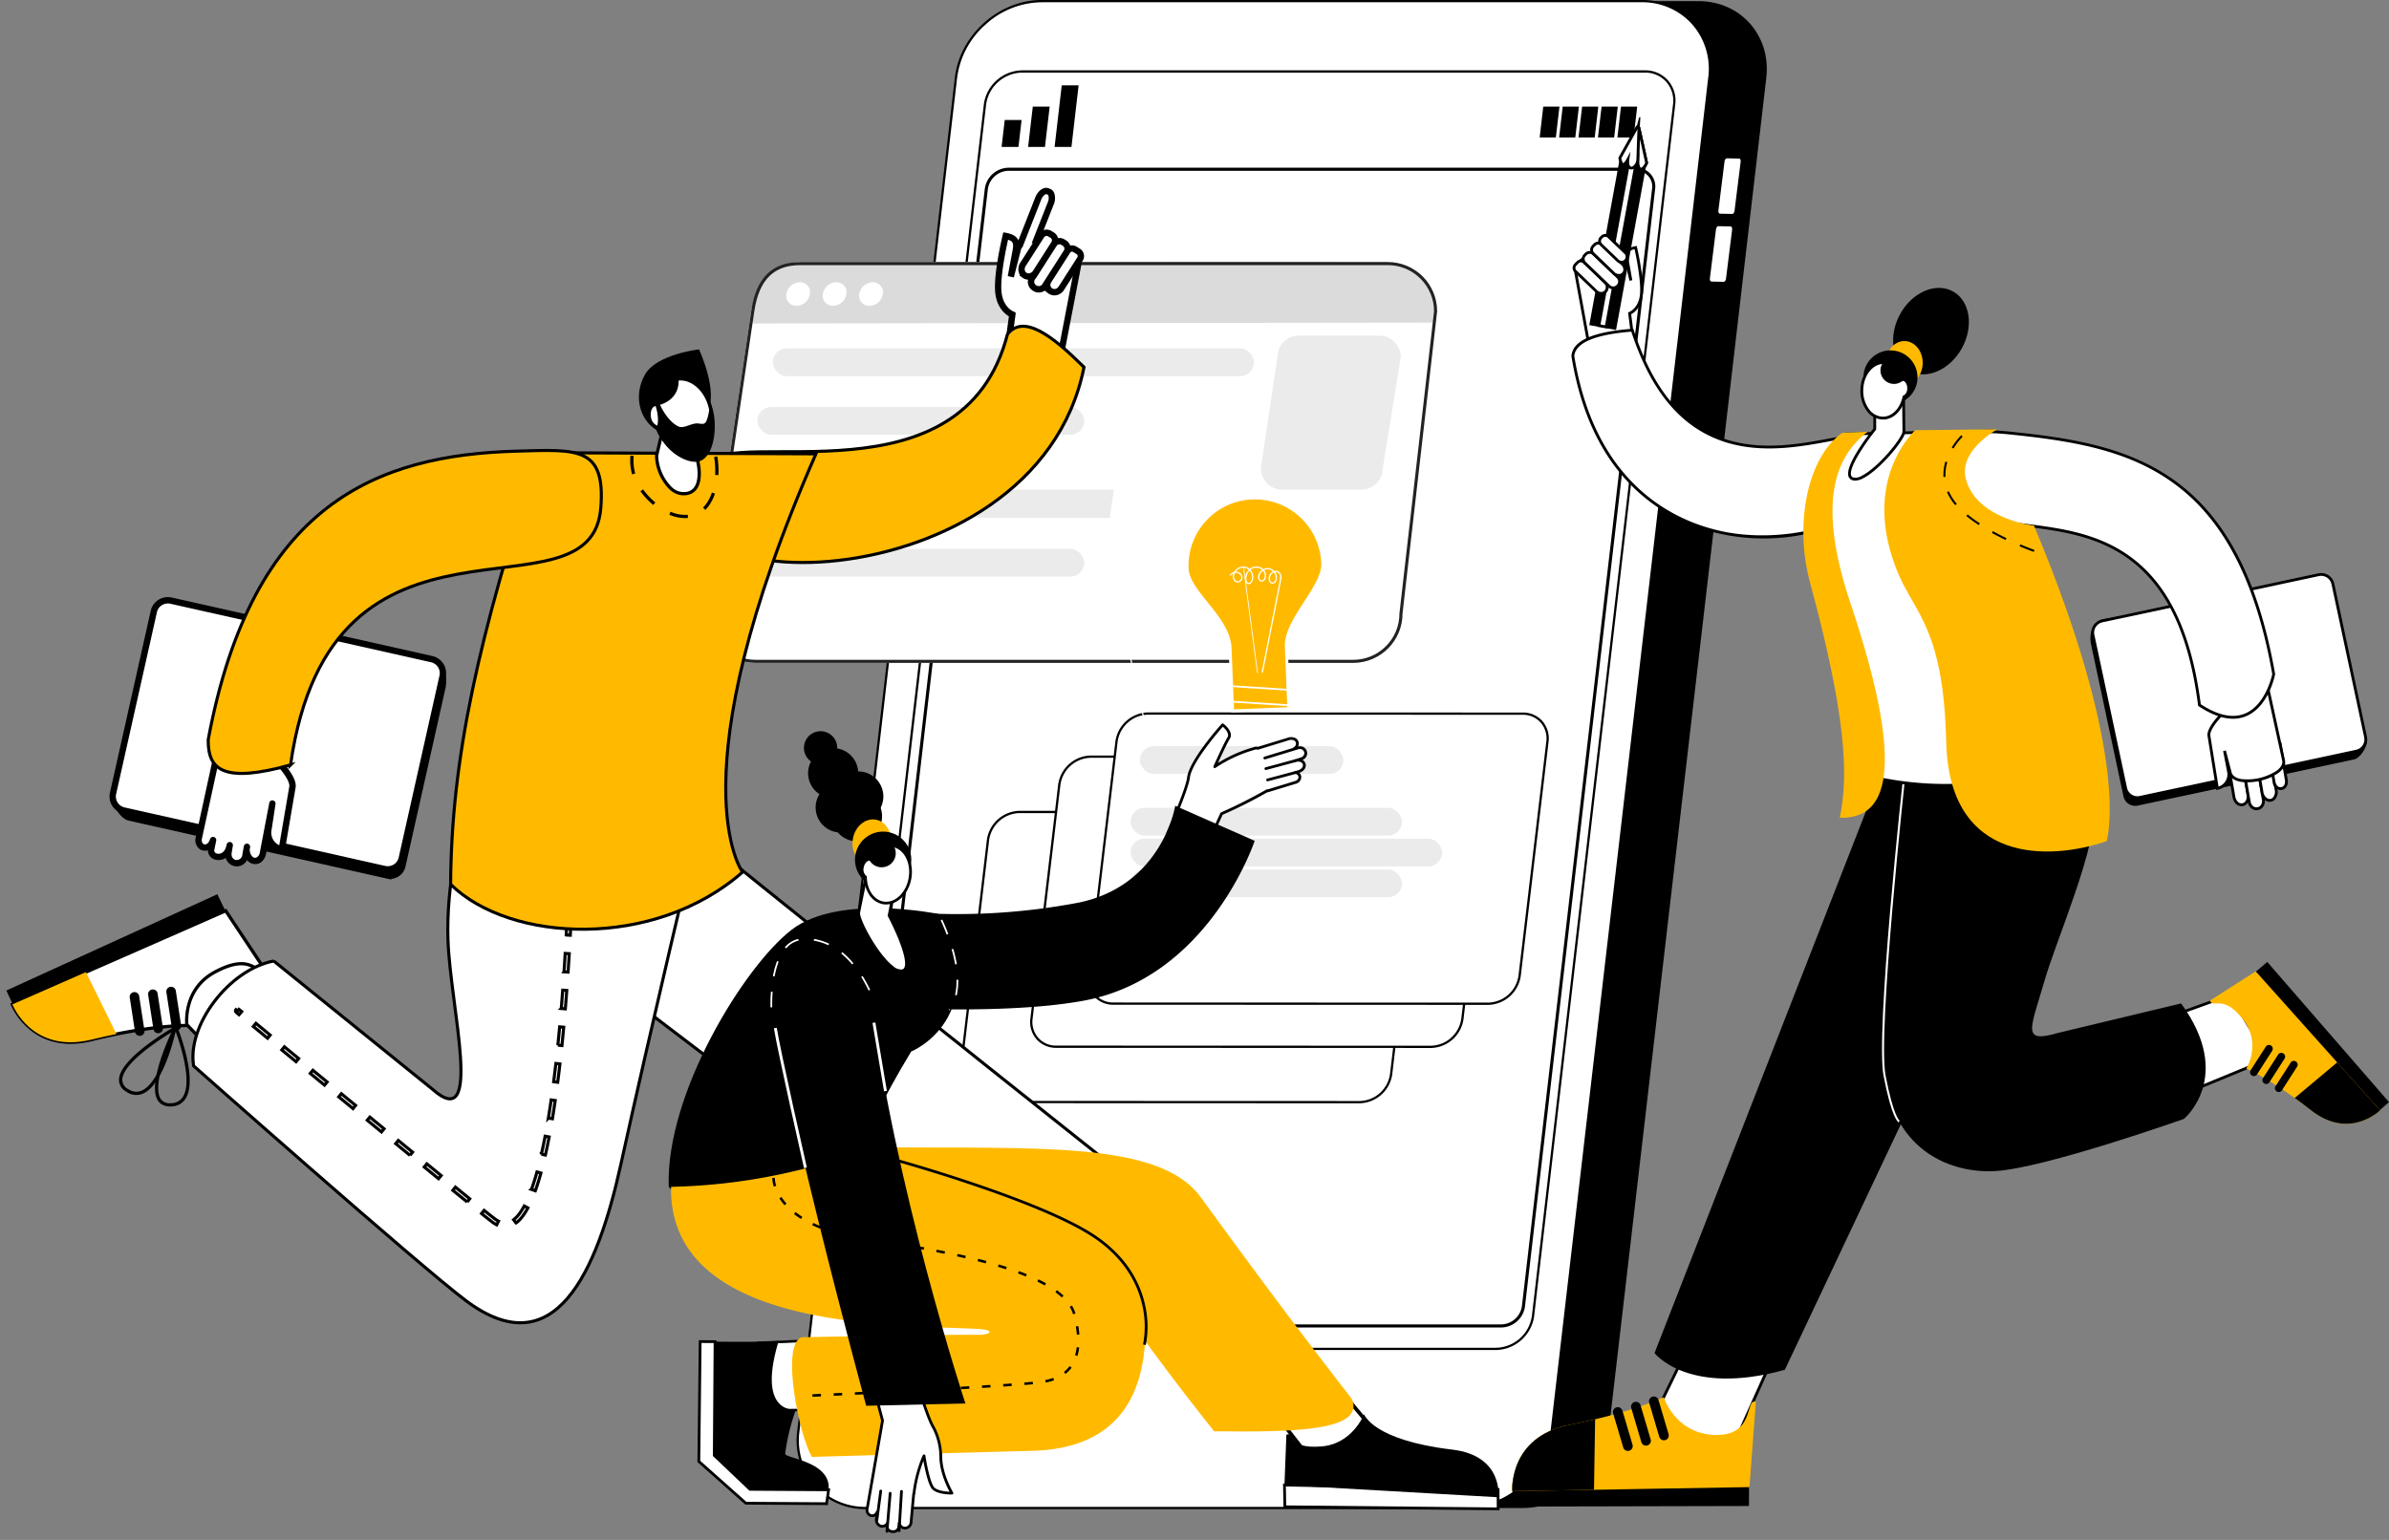 <svg xmlns="http://www.w3.org/2000/svg" width="774.554" height="499.422" viewBox="0 0 774.554 499.422">
  <rect x="0" y="0" width="774.554" height="499.422" fill="#808080" stroke="none"/>
  <g id="Group_65157" data-name="Group 65157" transform="translate(-185.446 -3144.02)">
    <g id="Group_65156" data-name="Group 65156">
      <g id="Group_64276" data-name="Group 64276" transform="translate(-0.602 -791)">
        <g id="Group_23502" data-name="Group 23502" transform="translate(413.637 3935.02)">
          <g id="g26" transform="translate(49.547 0.366)">
            <path id="path28" d="M2626.393-4054.219H2431.917c-13.689,0-23.583-11.2-21.989-24.888l51.107-438.914c1.595-13.687,14.1-24.886,27.787-24.886H2683.3c13.686,0,23.582,11.2,21.987,24.886l-51.106,438.914c-1.595,13.689-14.1,24.888-27.787,24.888" transform="translate(-2409.759 4542.907)"/>
          </g>
          <g id="g30" transform="translate(329.535 51.341)">
            <path id="path32" d="M4376.191-4167.673l-4.023-.082c-.33-.007-.545-.472-.476-1.033l1.985-15.919c.07-.562.4-1.015.732-1.007l4.02.082c.33.007.546.472.476,1.034l-1.986,15.916c-.07.562-.4,1.018-.729,1.01" transform="translate(-4371.679 4185.714)" fill="#fff"/>
          </g>
          <g id="g34" transform="translate(326.77 73.352)">
            <path id="path36" d="M4356.81-4013.44l-4.018-.085c-.332-.008-.547-.47-.477-1.033l1.984-15.915c.07-.562.4-1.017.729-1.01l4.021.081c.336.008.547.475.479,1.034l-1.986,15.919c-.07.563-.4,1.018-.733,1.01" transform="translate(-4352.302 4031.483)" fill="#fff"/>
          </g>
          <g id="g38" transform="translate(31.075 0.366)">
            <path id="path40" d="M2496.954-4054.219H2302.476c-13.689,0-23.584-11.2-21.989-24.888l51.107-438.914c1.594-13.687,14.1-24.886,27.787-24.886h194.473c13.691,0,23.586,11.2,21.992,24.886l-51.11,438.916c-1.591,13.688-14.1,24.887-27.782,24.887" transform="translate(-2280.319 4542.907)" fill="#fff"/>
          </g>
          <g id="g42" transform="translate(30.708)">
            <path id="path44" d="M2357.176-4544.739a27.389,27.389,0,0,0-18.186,7.215,27.742,27.742,0,0,0-9.238,17.347l-51.108,438.915a21.877,21.877,0,0,0,5.227,17.351,21.581,21.581,0,0,0,16.4,7.127h194.477a27.366,27.366,0,0,0,18.183-7.216,27.7,27.7,0,0,0,9.237-17.347l51.111-438.914a21.879,21.879,0,0,0-5.229-17.351,21.585,21.585,0,0,0-16.4-7.127Zm137.571,488.688H2300.269a22.311,22.311,0,0,1-16.945-7.373,22.6,22.6,0,0,1-5.408-17.923l51.108-438.914c1.619-13.9,14.246-25.211,28.151-25.211h194.472a22.311,22.311,0,0,1,16.95,7.375,22.608,22.608,0,0,1,5.408,17.92l-51.112,438.915c-1.615,13.9-14.247,25.211-28.148,25.211" transform="translate(-2277.744 4545.471)"/>
          </g>
          <g id="g46" transform="translate(45.937 23.178)">
            <path id="path48" d="M2596.011-3968.781H2393.994a9.365,9.365,0,0,1-9.461-10.709l45.743-392.859a12.4,12.4,0,0,1,11.958-10.71h202.017a9.363,9.363,0,0,1,9.459,10.71l-45.742,392.859a12.4,12.4,0,0,1-11.957,10.709" transform="translate(-2384.461 4383.058)" fill="#fff"/>
          </g>
          <g id="g50" transform="translate(45.571 22.812)">
            <path id="path52" d="M2440.031-4384.89a12,12,0,0,0-11.592,10.383l-45.744,392.861a9.2,9.2,0,0,0,2.2,7.3,9.076,9.076,0,0,0,6.9,3h202.016a12,12,0,0,0,11.592-10.386l45.747-392.858a9.2,9.2,0,0,0-2.2-7.3,9.082,9.082,0,0,0-6.9-3Zm153.778,414.276H2391.792a9.8,9.8,0,0,1-7.446-3.243,9.926,9.926,0,0,1-2.379-7.875l45.746-392.86a12.751,12.751,0,0,1,12.318-11.032h202.02a9.806,9.806,0,0,1,7.444,3.241,9.936,9.936,0,0,1,2.378,7.875l-45.743,392.861a12.754,12.754,0,0,1-12.322,11.032" transform="translate(-2381.891 4385.624)"/>
          </g>
          <g id="g66" transform="translate(97.144 38.906)">
            <path id="path68" d="M2748.744-4264.106h-5.469l1.017-8.743h5.469l-1.018,8.743" transform="translate(-2743.274 4272.849)"/>
          </g>
          <g id="g70" transform="translate(105.737 34.583)">
            <path id="path72" d="M2808.953-4290.08h-5.467l1.522-13.065h5.471l-1.526,13.065" transform="translate(-2803.486 4303.146)"/>
          </g>
          <g id="g74" transform="translate(114.331 27.672)">
            <path id="path76" d="M2869.172-4331.591H2863.7l2.324-19.976h5.467l-2.323,19.976" transform="translate(-2863.705 4351.567)"/>
          </g>
          <g id="g78" transform="translate(271.6 37.66)">
            <path id="path80" d="M3970.968-4271.6h-5.248l1.162-9.986h5.251l-1.166,9.986" transform="translate(-3965.721 4278.509)"/>
          </g>
          <g id="g82" transform="translate(277.902 34.582)">
            <path id="path84" d="M4015.124-4271.6h-5.248l1.161-9.986h5.252l-1.166,9.986" transform="translate(-4009.876 4281.586)"/>
          </g>
          <g id="g86" transform="translate(284.2 37.66)">
            <path id="path88" d="M4059.257-4271.6H4054l1.167-9.986h5.248l-1.162,9.986" transform="translate(-4054.005 4278.509)"/>
          </g>
          <g id="g90" transform="translate(290.501 37.66)">
            <path id="path92" d="M4103.412-4271.6h-5.251l1.167-9.986h5.252l-1.167,9.986" transform="translate(-4098.161 4278.509)"/>
          </g>
          <g id="g94" transform="translate(296.803 37.66)">
            <path id="path96" d="M4147.568-4271.6h-5.252l1.167-9.986h5.248l-1.162,9.986" transform="translate(-4142.316 4278.509)"/>
          </g>
          <g id="g98" transform="translate(49.96 54.885)">
            <path id="path100" d="M2621.885-3785.763H2418.352a5.586,5.586,0,0,1-5.657-6.4l42.189-362.316a7.4,7.4,0,0,1,7.147-6.4h203.532a5.587,5.587,0,0,1,5.659,6.4l-42.19,362.316a7.389,7.389,0,0,1-7.147,6.4" transform="translate(-2412.65 4160.886)" fill="#fff" stroke="#000" stroke-width="1"/>
          </g>
          <g id="g102" transform="translate(83.667 263.321)">
            <path id="path104" d="M2778.46-2606.219l-121.559-.042a7.927,7.927,0,0,1-7.992-9.139l9.008-75.805a10.535,10.535,0,0,1,10.163-9.131l121.559.042a7.924,7.924,0,0,1,7.991,9.138l-9.008,75.8a10.537,10.537,0,0,1-10.163,9.134" transform="translate(-2648.843 2700.337)" fill="#fff"/>
          </g>
          <g id="g106" transform="translate(83.299 262.957)">
            <path id="path108" d="M2665.86-2702.158a10.176,10.176,0,0,0-9.8,8.812l-9.007,75.805a7.823,7.823,0,0,0,1.838,6.218,7.625,7.625,0,0,0,5.789,2.512l121.561.04h0a10.172,10.172,0,0,0,9.8-8.81l9.006-75.8a7.826,7.826,0,0,0-1.841-6.219,7.617,7.617,0,0,0-5.789-2.511l-121.559-.042Zm110.391,94.119h-.007l-121.558-.042a8.332,8.332,0,0,1-6.337-2.757,8.546,8.546,0,0,1-2.019-6.791l9.006-75.806a10.925,10.925,0,0,1,10.524-9.453h0l121.559.042a8.315,8.315,0,0,1,6.336,2.757,8.527,8.527,0,0,1,2.019,6.789l-9.005,75.8a10.926,10.926,0,0,1-10.521,9.455" transform="translate(-2646.261 2702.886)"/>
          </g>
          <g id="g110" transform="translate(106.772 245.383)">
            <path id="path112" d="M2940.358-2731.919l-121.562-.042a7.925,7.925,0,0,1-7.991-9.138l9.008-75.806a10.537,10.537,0,0,1,10.159-9.133l121.562.044a7.925,7.925,0,0,1,7.994,9.136l-9.007,75.807a10.541,10.541,0,0,1-10.163,9.131" transform="translate(-2810.74 2826.037)" fill="#fff"/>
          </g>
          <g id="g114" transform="translate(106.405 245.018)">
            <path id="path116" d="M2938.154-2734.471h0a10.17,10.17,0,0,0,9.8-8.81l9.008-75.8a7.837,7.837,0,0,0-1.841-6.219,7.6,7.6,0,0,0-5.789-2.51l-121.559-.044h0a10.178,10.178,0,0,0-9.795,8.813l-9.009,75.8a7.835,7.835,0,0,0,1.841,6.217,7.6,7.6,0,0,0,5.79,2.511Zm0,.733h0l-121.559-.042a8.326,8.326,0,0,1-6.333-2.757,8.527,8.527,0,0,1-2.02-6.792l9.005-75.8a10.924,10.924,0,0,1,10.521-9.454h0l121.559.04a8.339,8.339,0,0,1,6.337,2.756,8.549,8.549,0,0,1,2.02,6.792l-9,75.806a10.928,10.928,0,0,1-10.526,9.455" transform="translate(-2808.171 2828.587)"/>
          </g>
          <g id="g118" transform="translate(125.327 231.404)">
            <path id="path120" d="M3070.375-2829.87l-121.564-.041a7.928,7.928,0,0,1-7.99-9.139l9.007-75.8a10.537,10.537,0,0,1,10.163-9.132l121.561.041a7.924,7.924,0,0,1,7.992,9.14l-9,75.8a10.538,10.538,0,0,1-10.162,9.133" transform="translate(-2940.755 2923.988)" fill="#fff"/>
          </g>
          <g id="g122" transform="translate(124.961 231.039)">
            <path id="path124" d="M2957.794-2925.811a10.179,10.179,0,0,0-9.8,8.81l-9.005,75.806a7.828,7.828,0,0,0,1.841,6.218,7.613,7.613,0,0,0,5.789,2.512l121.561.04h0a10.172,10.172,0,0,0,9.794-8.808l9.009-75.807a7.825,7.825,0,0,0-1.84-6.218,7.6,7.6,0,0,0-5.789-2.511l-121.561-.042Zm110.391,94.118h0l-121.561-.042a8.314,8.314,0,0,1-6.333-2.758,8.541,8.541,0,0,1-2.022-6.791l9.005-75.8a10.929,10.929,0,0,1,10.524-9.456h0l121.561.042a8.338,8.338,0,0,1,6.337,2.755,8.557,8.557,0,0,1,2.018,6.792l-9,75.805a10.931,10.931,0,0,1-10.524,9.455" transform="translate(-2938.197 2926.541)"/>
          </g>
          <g id="g126" transform="translate(141.477 241.575)">
            <path id="Path_210465" data-name="Path 210465" d="M13.99,0h190.4a16,16,0,0,1,16,16L209.17,114a16,16,0,0,1-16,16H-.57a16,16,0,0,1-16-16L-2.01,16C-.391,7.251,5.154,0,13.99,0Z" transform="translate(-123.514 -156.595)" fill="#fff"/>
            <rect id="Rectangle_155940" data-name="Rectangle 155940" width="66" height="9" rx="4.5" transform="translate(0.486 0.405)" fill="#ebebeb"/>
            <rect id="Rectangle_155941" data-name="Rectangle 155941" width="88" height="9" rx="4.5" transform="translate(-2.514 20.405)" fill="#ebebeb"/>
            <rect id="Rectangle_155942" data-name="Rectangle 155942" width="101" height="9" rx="4.5" transform="translate(-2.514 30.405)" fill="#ebebeb"/>
            <rect id="Rectangle_155943" data-name="Rectangle 155943" width="88" height="9" rx="4.5" transform="translate(-2.514 40.405)" fill="#ebebeb"/>
          </g>
          <g id="g158" transform="translate(16.464 85.908)">
            <path id="path160" d="M2398.1-3924.79l-220.162.284s-1.571-7.369,4.991-15.589c.729-.913,3.024-3.047,8.6-3.7,41.707-.15,173.373-1.354,192.471-.226s14.891,19.228,14.891,19.228" transform="translate(-2177.936 3943.502)" fill="#dbdbdb"/>
          </g>
          <g id="g162" transform="translate(23.317 90.532)">
            <g id="Path_210464" data-name="Path 210464" transform="translate(-5.352 -5.552)" fill="none">
              <path d="M13.99,0h190.4a16,16,0,0,1,16,16L209.17,114a16,16,0,0,1-16,16H-.57a16,16,0,0,1-16-16L-2.01,16C-.391,4.688,5.154,0,13.99,0Z" stroke="none"/>
              <path d="M 13.99 1 C 9.69 1 6.414 2.138 3.976 4.479 C 2.719 5.687 1.666 7.251 0.847 9.127 C -0.005 11.082 -0.633 13.442 -1.02 16.142 L -1.021 16.147 L -15.57 114.073 C -15.551 118.052 -13.993 121.791 -11.177 124.607 C -8.344 127.44 -4.577 129 -0.57 129 L 193.17 129 C 197.177 129 200.943 127.44 203.777 124.607 C 206.61 121.773 208.17 118.007 208.17 114 L 208.17 113.943 L 208.176 113.886 L 219.389 15.944 C 219.374 11.958 217.815 8.213 214.995 5.393 C 212.162 2.56 208.395 1 204.389 1 L 13.99 1 M 13.99 0 L 204.389 0 C 213.225 0 220.389 7.163 220.389 16 L 209.17 114 C 209.17 122.837 202.006 130 193.17 130 L -0.57 130 C -9.407 130 -16.57 122.837 -16.57 114 L -2.01 16 C -0.391 4.688 5.154 0 13.99 0 Z" stroke="none" fill="#222"/>
            </g>
            <path id="path164" d="M2233.649-3907.274a4.546,4.546,0,0,1-4.361,3.828,3.252,3.252,0,0,1-3.292-3.828,4.553,4.553,0,0,1,4.362-3.825,3.252,3.252,0,0,1,3.291,3.825" transform="translate(-2221.958 3912.099)" fill="#fff"/>
          </g>
          <g id="g166" transform="translate(35.141 90.532)">
            <path id="path168" d="M2316.5-3907.274a4.545,4.545,0,0,1-4.361,3.828,3.25,3.25,0,0,1-3.29-3.828,4.55,4.55,0,0,1,4.361-3.825,3.25,3.25,0,0,1,3.29,3.825" transform="translate(-2304.808 3912.099)" fill="#fff"/>
          </g>
          <g id="g170" transform="translate(46.963 90.532)">
            <path id="path172" d="M2399.342-3907.274a4.551,4.551,0,0,1-4.363,3.828,3.251,3.251,0,0,1-3.29-3.828,4.548,4.548,0,0,1,4.362-3.825,3.252,3.252,0,0,1,3.291,3.825" transform="translate(-2387.652 3912.099)" fill="#fff"/>
          </g>
          <g id="g186" transform="translate(17.507 158.813)">
            <path id="path188" d="M2254.467-3423.489h-69.223l1.277-9.152h69.226l-1.28,9.152" transform="translate(-2185.244 3432.64)" fill="#bfc2c4"/>
          </g>
          <g id="g190" transform="translate(88.978 158.813)">
            <path id="path192" d="M2729.294-3423.489h-43.241l1.28-9.152h43.241l-1.28,9.152" transform="translate(-2686.052 3432.64)" fill="#ebebeb"/>
          </g>
          <g id="g194" transform="translate(19.244 146.388)">
            <path id="path196" d="M2253.334-3510.555h-55.915l1.278-9.149h55.916l-1.279,9.149" transform="translate(-2197.418 3519.704)" fill="#bfc2c4"/>
          </g>
          <g id="g686" transform="translate(136.041 200.856)">
            <path id="path688" d="M3023.155-3105.208c.01,0,.022,0,.036-.006a.2.2,0,0,0,.154-.241l-7.11-32.421a.205.205,0,0,0-.245-.157.2.2,0,0,0-.154.242l7.111,32.421a.209.209,0,0,0,.209.162" transform="translate(-3015.831 3138.038)" fill="#fff"/>
          </g>
          <g id="g756" transform="translate(37.357 486.161)">
            <path id="path758" d="M2324.337-1125.887l.567-12.974" transform="translate(-2324.337 1138.861)" fill="#fff"/>
          </g>
          <g id="g764" transform="translate(33.367 486.854)">
            <path id="path766" d="M2296.381-1121.44l.841-12.568" transform="translate(-2296.381 1134.009)" fill="#fff"/>
          </g>
          <g id="g772" transform="translate(29.971 486.161)">
            <path id="path774" d="M2272.584-1129.287l1.1-9.579" transform="translate(-2272.584 1138.866)" fill="#fff"/>
          </g>
          <g id="Group_23504" data-name="Group 23504" transform="translate(156.8 161.011)">
            <g id="Group_23503" data-name="Group 23503" transform="translate(0 0)">
              <g id="g670" transform="translate(0.475 0.477)">
                <path id="path672" d="M2919.356-3288.308a22,22,0,0,1,21.1-22.862,22,22,0,0,1,22.861,21.1c.316,7.873-12.154,18.363-11.808,27.034s.81,20.177.81,20.177l-18.224.729s-.409-10.223-.812-20.317-13.616-18.084-13.927-25.861" transform="translate(-2919.338 3311.187)" fill="#ffba00"/>
              </g>
              <g id="g674">
                <path id="path676" d="M2938.5-3313.583c-.291,0-.581.008-.871.02a21.368,21.368,0,0,0-14.954,6.908,21.371,21.371,0,0,0-5.691,15.457h0c.139,3.48,3.064,7.114,6.161,10.963,3.71,4.607,7.544,9.371,7.765,14.9l.8,19.843,17.27-.691-.787-19.7c-.182-4.593,3.056-9.594,6.188-14.431,2.966-4.584,5.766-8.912,5.618-12.6A21.549,21.549,0,0,0,2938.5-3313.583Zm-7.709,69.077-.832-20.792c-.208-5.215-3.941-9.854-7.555-14.342-3.2-3.971-6.219-7.727-6.371-11.521h0a22.311,22.311,0,0,1,5.94-16.139,22.335,22.335,0,0,1,15.617-7.217,22.5,22.5,0,0,1,23.355,21.557c.16,3.992-2.722,8.444-5.772,13.159s-6.208,9.589-6.037,13.876l.828,20.652-19.175.766" transform="translate(-2916.01 3314.534)" fill="#fff"/>
              </g>
            </g>
            <g id="g678" transform="translate(24.681 26.12)">
              <path id="path680" d="M3089.165-3100.447a.2.2,0,0,0,.192-.165l6.045-30.652a.2.2,0,0,0-.162-.239.2.2,0,0,0-.239.162l-6.042,30.652a.2.2,0,0,0,.159.236.141.141,0,0,0,.047.006" transform="translate(-3088.956 3131.506)" fill="#fff"/>
            </g>
            <g id="g682" transform="translate(18.66 22.766)">
              <path id="path684" d="M3051.448-3120.544c.056-.016.089-.1.075-.2l-4.489-34.027c-.017-.122-.091-.229-.166-.241s-.119.08-.1.2l4.489,34.027c.017.124.089.232.164.24a.061.061,0,0,0,.03,0" transform="translate(-3046.763 3155.014)" fill="#fff"/>
            </g>
            <g id="g694" transform="translate(14.332 22.698)">
              <path id="path696" d="M3018.424-3153.388a1.9,1.9,0,0,1,.379.022,1.613,1.613,0,0,1,1.357,1.465,1.28,1.28,0,0,1-.487.959,1.051,1.051,0,0,1-.882.235,1.605,1.605,0,0,1-.954-1.888,2.6,2.6,0,0,1,.235-.749A1.88,1.88,0,0,1,3018.424-3153.388Zm8.784-.7a2.524,2.524,0,0,1,.453,2.314c-.146.428-.512.846-.926.813a.633.633,0,0,1-.451-.254,1.523,1.523,0,0,1-.251-1.105,2.674,2.674,0,0,1,1.134-1.739Zm-4.342-.052a3.184,3.184,0,0,1,.545.893,2.916,2.916,0,0,1-.039,2.447c-.175.334-.487.682-.844.655-.489-.042-.7-.716-.716-1.162A3.826,3.826,0,0,1,3022.867-3154.143Zm7.833.575c.061.078.119.16.171.243a2.658,2.658,0,0,1,.379,2.04c-.129.531-.55,1.05-1.025,1s-.771-.666-.771-1.221A2.28,2.28,0,0,1,3030.7-3153.568Zm-.36,3.69a1.607,1.607,0,0,0,1.3-1.311,3.065,3.065,0,0,0-.428-2.355c-.031-.047-.061-.094-.094-.138a1.533,1.533,0,0,1,1.324.581,1.169,1.169,0,0,1,.254,1.139.2.2,0,0,0,.125.26.2.2,0,0,0,.26-.124,1.56,1.56,0,0,0-.323-1.533,1.945,1.945,0,0,0-1.733-.722c-.066.014-.133.025-.2.044a2.944,2.944,0,0,0-1.565-.9,2.985,2.985,0,0,0-1.973.318,2.841,2.841,0,0,0-.616-.47,3.48,3.48,0,0,0-3.737.331c-.02.017-.036.031-.055.044a3.086,3.086,0,0,0-1.1-.638,3.333,3.333,0,0,0-2.761.4,3.541,3.541,0,0,0-1.228,1.26,2.883,2.883,0,0,0-1.307.829.2.2,0,0,0,.011.287.2.2,0,0,0,.29-.014,2.63,2.63,0,0,1,.768-.577,3.208,3.208,0,0,0-.125.509,2.536,2.536,0,0,0,.2,1.426,1.586,1.586,0,0,0,1.062.921,1.46,1.46,0,0,0,1.228-.315,1.661,1.661,0,0,0,.638-1.28,2.009,2.009,0,0,0-1.7-1.865,2.164,2.164,0,0,0-.522-.022,3.216,3.216,0,0,1,.89-.811,2.928,2.928,0,0,1,2.421-.359,2.668,2.668,0,0,1,.921.528,4.237,4.237,0,0,0-1.173,3.143c.03.7.385,1.49,1.089,1.545a1.358,1.358,0,0,0,1.239-.873,3.312,3.312,0,0,0,.052-2.789,3.7,3.7,0,0,0-.616-1.009.231.231,0,0,0,.02-.013,3.052,3.052,0,0,1,3.283-.3,2.322,2.322,0,0,1,.459.335,3.067,3.067,0,0,0-1.3,2.009,1.909,1.909,0,0,0,.337,1.418,1.036,1.036,0,0,0,.738.409,1.452,1.452,0,0,0,1.344-1.086,2.915,2.915,0,0,0-.481-2.656,2.589,2.589,0,0,1,1.617-.233,2.514,2.514,0,0,1,1.232.656,2.7,2.7,0,0,0-1.374,2.366,1.538,1.538,0,0,0,1.133,1.628,1.017,1.017,0,0,0,.163.006" transform="translate(-3016.435 3155.49)" fill="#fff"/>
            </g>
            <g id="g800" transform="translate(13.791 61.176)">
              <path id="path802" d="M3033.746-2883.962l-.017,0-20.823-1.334a.285.285,0,0,1-.266-.3.289.289,0,0,1,.3-.269l20.822,1.337a.282.282,0,0,1,.266.3.289.289,0,0,1-.285.268" transform="translate(-3012.64 2885.87)" fill="#fff"/>
            </g>
            <g id="g804" transform="translate(13.791 66.179)">
              <path id="path806" d="M3033.746-2848.9h-.017l-20.823-1.334a.288.288,0,0,1-.266-.305.286.286,0,0,1,.3-.266l20.822,1.334a.286.286,0,0,1,.266.305.287.287,0,0,1-.285.266" transform="translate(-3012.64 2850.81)" fill="#fff"/>
            </g>
          </g>
          <rect id="Rectangle_155937" data-name="Rectangle 155937" width="156" height="9" rx="4.5" transform="translate(22.965 112.98)" fill="#ebebeb"/>
          <rect id="Rectangle_155938" data-name="Rectangle 155938" width="106" height="9" rx="4.5" transform="translate(17.965 131.98)" fill="#ebebeb"/>
          <rect id="Rectangle_155939" data-name="Rectangle 155939" width="106" height="9" rx="4.5" transform="translate(17.965 177.98)" fill="#ebebeb"/>
          <path id="Path_210466" data-name="Path 210466" d="M7-.741H33a7,7,0,0,1,7,7L34.158,42.232a7,7,0,0,1-7,7H1.633a7,7,0,0,1-7-7L0,6.259A7,7,0,0,1,7-.741Z" transform="translate(186.567 109.581)" fill="#ebebeb"/>
        </g>
      </g>
      <rect id="Rectangle_155260" data-name="Rectangle 155260" width="120.313" height="82.194" transform="translate(458.236 3531.198)" fill="#fff"/>
      <g id="Group_65142" data-name="Group 65142" transform="translate(67.486 15.999)">
        <g id="Group_21316" data-name="Group 21316" transform="matrix(0.799, 0.602, -0.602, 0.799, 337.932, 3099.001)">
          <g id="Group_21295" data-name="Group 21295" transform="translate(169.688 235.53)">
            <path id="Path_180416" data-name="Path 180416" d="M258.874,41.8l-35.4-5.305,7.657,20.023-222-1.043S-16.579,48.671,18.291,0c57.6,2.074,181.221,5.233,227.22,6.386,10.824.271,10.085,5.9,10.085,5.9,8.386,25.491,1.679,14.2,3.283,29.514Z" transform="translate(0 0)" fill="#fff" stroke="#000" stroke-width="1"/>
          </g>
          <g id="Group_21299" data-name="Group 21299" transform="translate(36.707 226.78)">
            <g id="Group_21298" data-name="Group 21298" transform="translate(0 117.846)">
              <path id="Path_180417" data-name="Path 180417" d="M6.559,69.6,0,66.082,35.832,0l7.419,3.825Z" transform="translate(0 0)"/>
              <g id="Group_21296" data-name="Group 21296" transform="translate(43.138 9.03)">
                <path id="Path_180418" data-name="Path 180418" d="M0,28.585l48.956,7.988c2.321-3.084-2.46-34.5-2.46-34.5L9.7,0,0,28.579Z" transform="translate(0.699 0.548)" fill="#fff"/>
                <path id="Path_180419" data-name="Path 180419" d="M49.891,37.7,0,29.552,10.024,0,47.661,2.117l.065.424c.494,3.239,4.743,31.733,2.358,34.9l-.193.252ZM1.4,28.709,49.38,36.541c1.3-3.089-.806-21.279-2.638-33.414L10.766,1.1Z" transform="translate(0 0)"/>
              </g>
              <g id="Group_21297" data-name="Group 21297" transform="translate(3.556 2.004)">
                <path id="Path_180420" data-name="Path 180420" d="M0,65.835S14.719,75,27.387,59.48,49.294,37.271,49.294,37.271,41.037,29.009,46.1,18C51.851,5.512,57.116,11.066,57.664,7.29L36.954,0Z" transform="translate(0.715 0.645)" fill="#fff"/>
                <path id="Path_180421" data-name="Path 180421" d="M11.013,69.66A22.1,22.1,0,0,1,.43,66.931L0,66.662l.247-.441L37.422,0,58.959,7.585l-.065.43c-.252,1.741-1.429,1.95-2.675,2.176-2.138.381-5.372.956-8.929,8.681-4.856,10.551,3,18.6,3.084,18.673l.44.441-.5.365c-.091.064-9.337,6.844-21.805,22.117-5.909,7.236-12.307,9.2-17.5,9.2ZM1.429,66.286c2.53,1.381,15.1,7.188,26.264-6.49,10.981-13.446,19.5-20.371,21.537-21.95-1.622-1.9-7.386-9.654-2.9-19.415,3.782-8.225,7.489-8.885,9.7-9.278,1.075-.193,1.521-.3,1.719-.865L37.911,1.3,1.429,66.291Z" transform="translate(0 0)"/>
              </g>
              <path id="Path_180422" data-name="Path 180422" d="M0,22.692,12.737,0,32.716,10.083q-2.538,2.853-5.329,6.258C14.714,31.862,0,22.692,0,22.692Z" transform="translate(4.271 45.792)" fill="#ffba00"/>
              <path id="Path_180423" data-name="Path 180423" d="M10.2,10.8a1.568,1.568,0,0,0,.5-.344,1.525,1.525,0,0,0-.011-2.17L2.634.436A1.555,1.555,0,0,0,.448.463a1.526,1.526,0,0,0,.011,2.17l8.059,7.854A1.542,1.542,0,0,0,10.2,10.8Z" transform="translate(41.293 32.672)"/>
              <path id="Path_180424" data-name="Path 180424" d="M10.2,10.8a1.566,1.566,0,0,0,.5-.344,1.526,1.526,0,0,0-.011-2.17L2.634.436A1.555,1.555,0,0,0,.448.463a1.526,1.526,0,0,0,.011,2.17l8.058,7.854A1.543,1.543,0,0,0,10.2,10.8Z" transform="translate(37.098 36.911)"/>
              <path id="Path_180425" data-name="Path 180425" d="M10.2,10.8a1.565,1.565,0,0,0,.5-.344,1.526,1.526,0,0,0-.011-2.17L2.634.436A1.555,1.555,0,0,0,.448.463a1.526,1.526,0,0,0,.011,2.17l8.058,7.854A1.542,1.542,0,0,0,10.2,10.8Z" transform="translate(32.848 41.192)"/>
              <path id="Path_180426" data-name="Path 180426" d="M11.846,23.8a4.069,4.069,0,0,1-1.386-.252C3.943,21.177.36,1.966.209,1.15L0,0,1,.6c.639.387,15.681,9.525,16.245,17.067a5.508,5.508,0,0,1-2.2,4.813,5.048,5.048,0,0,1-3.207,1.327ZM1.493,2.16A88.866,88.866,0,0,0,3.83,11.04C5.985,17.7,8.407,21.676,10.825,22.557a3.484,3.484,0,0,0,3.557-.9A4.441,4.441,0,0,0,16.2,17.744C15.756,11.824,4.932,4.378,1.5,2.154Z" transform="translate(50.24 41.462)"/>
              <path id="Path_180427" data-name="Path 180427" d="M4.851,27.1A4.254,4.254,0,0,1,1.2,25.4C-2.9,19.807,4.791,1.837,5.119,1.074L5.586,0l.5,1.058c.317.677,7.752,16.627,4.035,23.213a5.491,5.491,0,0,1-4.5,2.783A7.615,7.615,0,0,1,4.851,27.1Zm.773-24.47a89.589,89.589,0,0,0-2.992,8.681C.73,18.039.531,22.7,2.052,24.771A3.473,3.473,0,0,0,5.506,26,4.435,4.435,0,0,0,9.2,23.75c2.917-5.168-1.95-17.379-3.572-21.128Z" transform="translate(45.374 41.822)"/>
            </g>
            <path id="Path_180428" data-name="Path 180428" d="M7.459,124.137l66,2.24c22.509,1.832-11.432-24.867-25-41.682C37.806,71.5,27.922,52,25.987,36.7,20.621-5.685,59.676-7.436,93.568,11.646c0,0,24.406,55.907,43.364,97.3,15.047,32.861,22.5,65.642-13.581,65.652-19.221,0-116.144-7.682-116.144-7.682-9.622-9.143-9.681-31.77.253-42.778Z" transform="translate(55.98 0)" fill="#fff" stroke="#000" stroke-width="1"/>
            <path id="Path_180429" data-name="Path 180429" d="M107.753,104.272c-.848,0-2.326-.032-4.416-.1l.037-1.321c2.079.059,3.54.091,4.352.1a8.375,8.375,0,0,0,1.488-.124l.236,1.3a9.437,9.437,0,0,1-1.7.145Zm-10.4-.3c-1.822-.064-3.825-.14-5.979-.22l.048-1.322c2.154.081,4.158.156,5.974.22l-.048,1.321ZM85.4,103.525l-5.974-.236.054-1.322,5.974.236Zm-11.948-.478-5.974-.247.054-1.322,5.968.247-.054,1.322Zm-11.942-.494-5.963-.252.053-1.322,5.963.253Zm-11.931-.5-5.968-.252.059-1.321,5.968.252-.054,1.322Zm-11.942-.51-5.969-.258.059-1.322,5.968.258Zm-11.942-.516-5.974-.258.058-1.322,5.974.258Zm-11.948-.521-5.974-.263.06-1.322,5.974.263ZM1.778,99.98C.2,99.91,0,99.9,0,99.265H.661L.7,98.6c.032,0,.43.022,1.139.048l-.059,1.322Zm112.336-.107-1.273-.36a9.926,9.926,0,0,0,.322-2.675,20.334,20.334,0,0,0-.247-2.96l1.311-.2a20.683,20.683,0,0,1,.263,3.159,11.056,11.056,0,0,1-.376,3.035Zm-2.568-11.7c-.526-1.714-1.193-3.588-1.977-5.582l1.231-.484c.795,2.02,1.477,3.932,2.014,5.678l-1.268.392Zm-4.3-11.05c-.762-1.7-1.622-3.513-2.541-5.383l1.188-.586c.924,1.886,1.789,3.707,2.556,5.42l-1.209.543Zm-5.237-10.7c-.881-1.687-1.832-3.454-2.815-5.254l1.16-.639c.989,1.805,1.94,3.578,2.832,5.275l-1.177.612ZM96.284,55.977c-.957-1.676-1.961-3.411-2.987-5.163l1.138-.672c1.032,1.751,2.042,3.5,3,5.179ZM90.24,45.69c-1.031-1.708-2.073-3.411-3.111-5.093l1.128-.7q1.564,2.53,3.116,5.1l-1.134.682ZM83.971,35.536q-1.62-2.563-3.208-5.034l1.112-.715q1.588,2.474,3.212,5.044l-1.117.709ZM77.519,25.491c-1.123-1.719-2.224-3.39-3.282-4.985l1.1-.731c1.063,1.6,2.165,3.272,3.288,5l-1.107.725Zm-6.608-9.949c-1.2-1.778-2.32-3.433-3.357-4.942l1.1-.747c1.037,1.515,2.16,3.17,3.362,4.948l-1.1.741ZM64.164,5.678C62.021,2.6,60.726.784,60.716.768L61.795,0s1.311,1.837,3.46,4.926l-1.085.757Z" transform="translate(63.176 44.829)" fill="#fff" stroke="#000" stroke-width="1"/>
          </g>
          <g id="Group_21315" data-name="Group 21315" transform="translate(0 0)">
            <g id="Group_21311" data-name="Group 21311">
              <g id="Group_21310" data-name="Group 21310">
                <g id="Group_21304" data-name="Group 21304" transform="translate(115.456 0)">
                  <g id="Group_21300" data-name="Group 21300" transform="translate(32.051 0)">
                    <path id="Path_180430" data-name="Path 180430" d="M24.529,13.572c-1.869-4.147-10.868-2.17-15.8,1.45L5.308,2.709C4.819.942,3.6-.251,2.584.045l-.5.145C1.064.485.645,2.156,1.134,3.924l4.2,15.117c.048.172.1.338.156.5a3.079,3.079,0,0,0,.274,1.531l3.315,7.956L5.442,21.711C4.11,19.03,2.713,18.573,0,19.916c0,0,4.786,11.066,8.778,15.665s8.268,3.384,8.268,3.384l10.3,18.416,14.945-7.516L24.524,13.577Z" transform="translate(0.671 0.526)" fill="#fff" stroke="#000" stroke-width="1"/>
                    <path id="Path_180431" data-name="Path 180431" d="M27.816,58.606,17.459,40.088c-1.23.2-4.915.381-8.4-3.632C5.066,31.848.4,21.109.2,20.658L0,20.2l.451-.226c2.342-1.16,3.911-1.048,5.184.5v-.328c-.043-.14-.091-.279-.129-.43L1.305,4.6c-.575-2.074,0-4,1.306-4.384l.5-.145a1.836,1.836,0,0,1,1.434.2A4.633,4.633,0,0,1,6.494,3.1L9.718,14.689c3.583-2.38,9.165-4.158,12.915-3.17a4.391,4.391,0,0,1,3.051,2.358l18,36.75L27.817,58.611ZM17.985,38.869l.2.36L28.246,57.2,42.273,50.15,24.722,14.313a3.335,3.335,0,0,0-2.358-1.778c-3.234-.849-8.907.693-12.646,3.433l-.618.451L5.474,3.37a3.63,3.63,0,0,0-1.44-2.186.815.815,0,0,0-.628-.113l-.5.145C2.272,1.4,1.874,2.71,2.315,4.3l4.2,15.117c.048.167.1.322.145.473l.032.1V20.1a2.53,2.53,0,0,0,.22,1.273l3.32,7.967-.962.441L5.635,22.463C4.507,20.19,3.508,19.739,1.359,20.69,2.315,22.839,6.415,31.8,9.842,35.753c3.7,4.271,7.564,3.266,7.725,3.218l.4-.113Z" transform="translate(0 0)" stroke="#000" stroke-width="1"/>
                  </g>
                  <path id="Path_180432" data-name="Path 180432" d="M52.352,7.484c.209-8.509,12.06-8.321,26.237-6.393C113.529,73.523,1.048,156.9,0,99.394c-.269-14.838,74.468-38.7,52.351-91.916Z" transform="translate(0 38.052)" fill="#ffba00" stroke="#000" stroke-width="1"/>
                  <g id="Group_21301" data-name="Group 21301" transform="translate(51.077 9.765)">
                    <path id="Path_180433" data-name="Path 180433" d="M1.67.114,2.922.007A1.783,1.783,0,0,1,4.866,1.645L5.716,12.69C6,16.381,1.138,16.805.853,13.115L.005,2.07A1.83,1.83,0,0,1,1.67.114Z" transform="translate(0.529 0.528)" fill="#fff" stroke="#000" stroke-width="1"/>
                    <path id="Path_180434" data-name="Path 180434" d="M3.821,16.737A3.026,3.026,0,0,1,.856,13.686L.007,2.641A2.367,2.367,0,0,1,2.156.116L3.408.009A2.312,2.312,0,0,1,5.116.551a2.288,2.288,0,0,1,.806,1.585L6.77,13.181a3.367,3.367,0,0,1-.735,2.536,2.88,2.88,0,0,1-2,1.015c-.07.005-.145.011-.221.011ZM3.611,1.056H3.5l-1.251.107A1.307,1.307,0,0,0,1.06,2.555L1.909,13.6a2.339,2.339,0,0,0,.725,1.638,1.8,1.8,0,0,0,1.321.43,1.85,1.85,0,0,0,1.273-.645,2.377,2.377,0,0,0,.483-1.767L4.863,2.211a1.237,1.237,0,0,0-.44-.86,1.268,1.268,0,0,0-.817-.3Z" transform="translate(0 0)" stroke="#000" stroke-width="1"/>
                  </g>
                  <g id="Group_21302" data-name="Group 21302" transform="translate(46.247 10.3)">
                    <path id="Path_180435" data-name="Path 180435" d="M1.988.056,2.552.008a2.125,2.125,0,0,1,2.315,1.95l.989,12.85c.247,3.245-4.614,3.669-4.862.424L.006,2.383A2.178,2.178,0,0,1,1.988.056Z" transform="translate(0.528 0.524)" fill="#fff" stroke="#000" stroke-width="1"/>
                    <path id="Path_180436" data-name="Path 180436" d="M3.9,18.523A2.83,2.83,0,0,1,.991,15.8L.008,2.955A2.714,2.714,0,0,1,2.474.059L3.038.011A2.661,2.661,0,0,1,5.928,2.45L6.916,15.3a2.9,2.9,0,0,1-2.762,3.218c-.08.005-.161.011-.242.011ZM3.274,1.053a1.309,1.309,0,0,0-.145.005l-.564.048a1.654,1.654,0,0,0-1.5,1.762l.983,12.85a1.785,1.785,0,0,0,2.02,1.735A1.859,1.859,0,0,0,5.853,15.37L4.865,2.52a1.563,1.563,0,0,0-.558-1.091,1.594,1.594,0,0,0-1.037-.381Z" transform="translate(0 0)" stroke="#000" stroke-width="1"/>
                  </g>
                  <g id="Group_21303" data-name="Group 21303" transform="translate(41.364 10.634)">
                    <path id="Path_180437" data-name="Path 180437" d="M1.849.083,2.724.008a1.967,1.967,0,0,1,2.144,1.81L5.7,12.675C6,16.532,1.134,16.957.839,13.1L.006,2.243A2.022,2.022,0,0,1,1.849.083Z" transform="translate(0.528 0.528)" fill="#fff" stroke="#000" stroke-width="1"/>
                    <path id="Path_180438" data-name="Path 180438" d="M3.821,16.846a2.84,2.84,0,0,1-1.214-.274,3.349,3.349,0,0,1-1.767-2.9L.008,2.814A2.557,2.557,0,0,1,2.328.085L3.2.01a2.5,2.5,0,0,1,2.719,2.3l.832,10.857a3.389,3.389,0,0,1-1.332,3.186,2.9,2.9,0,0,1-1.606.5ZM2.425,1.138a1.489,1.489,0,0,0-1.359,1.59L1.9,13.585A2.294,2.294,0,0,0,3.07,15.616a1.783,1.783,0,0,0,1.761-.14,2.353,2.353,0,0,0,.876-2.235L4.875,2.384A1.446,1.446,0,0,0,3.3,1.057l-.876.075Z" transform="translate(0 0)" stroke="#000" stroke-width="1"/>
                  </g>
                </g>
                <path id="Path_180439" data-name="Path 180439" d="M61.414,182.715C36.863,149.682,20.516,113.421,0,53.785L71.991,0c26.592,112.126,62.6,122.612,62.6,122.612-7.768,37.406-46.463,63.616-73.178,60.1Z" transform="translate(69.579 113.863)" fill="#ffba00" stroke="#000" stroke-width="1"/>
                <g id="Group_21309" data-name="Group 21309" transform="translate(0 159.543)">
                  <g id="Group_21306" data-name="Group 21306" transform="translate(0 81.47)">
                    <path id="Path_180440" data-name="Path 180440" d="M109.154,65.365,31.092,100.681c-2.337,1.058-7.612-1.064-8.654-3.363L.4,44.178A4.608,4.608,0,0,1,2.755,38.1L77.5.481c2.337-1.058,6.651-.709,9.433,4.55L111.5,59.284a4.608,4.608,0,0,1-2.353,6.081Z" transform="translate(3.907 0.724)" stroke="#000" stroke-width="1"/>
                    <g id="Group_21305" data-name="Group 21305" transform="translate(0 0)">
                      <path id="Path_180441" data-name="Path 180441" d="M110.372,63.953,31.542,99.619a4.671,4.671,0,0,1-6.194-2.294L.41,42.25a4.663,4.663,0,0,1,2.364-6.162L81.6.423A4.671,4.671,0,0,1,87.8,2.717l24.937,55.075A4.663,4.663,0,0,1,110.372,63.953Z" transform="translate(0.524 0.529)" fill="#fff" stroke="#000" stroke-width="1"/>
                      <path id="Path_180442" data-name="Path 180442" d="M30.122,101.1a5.175,5.175,0,0,1-4.727-3.024L.457,43a5.126,5.126,0,0,1-.113-3.965,5.223,5.223,0,0,1,2.74-2.9L81.914.469a5.2,5.2,0,0,1,6.892,2.557L113.744,58.1a5.1,5.1,0,0,1,.113,3.965,5.222,5.222,0,0,1-2.739,2.9l-78.83,35.665a5.259,5.259,0,0,1-2.165.467ZM84.079,1.06a4.136,4.136,0,0,0-1.729.376L3.519,37.1a4.145,4.145,0,0,0-2.186,2.315,4.049,4.049,0,0,0,.086,3.148L26.356,97.639a4.142,4.142,0,0,0,5.49,2.025L110.676,64a4.148,4.148,0,0,0,2.186-2.315,4.052,4.052,0,0,0-.086-3.148L87.84,3.461a4.115,4.115,0,0,0-3.761-2.4Z" stroke="#000" stroke-width="1"/>
                    </g>
                  </g>
                  <g id="Group_21308" data-name="Group 21308" transform="translate(22.827 0)">
                    <g id="Group_21307" data-name="Group 21307" transform="translate(11.478 116.597)">
                      <path id="Path_180443" data-name="Path 180443" d="M38.3,41.209a5.506,5.506,0,0,0,7.349,2.563L36.283,25.636c-1.262-2.8-9.385-3.905-9.385-3.905L17.62,0,0,9.353,21.95,57.035c1.558,3.105,5.437,1.526,4.083-2.278L27.4,57.632c1.348,2.471,6.452.091,3.938-4.808l1,1.929c1.928,3.836,6.909,1.338,4.98-2.493l-1.209-2.4c2.192,4.357,7.446,2.648,5.254-1.708L34.268,33.731l4.024,7.478Z" transform="translate(0.527 0.535)" fill="#fff" stroke="#000" stroke-width="1"/>
                      <path id="Path_180444" data-name="Path 180444" d="M24.755,59.735A3.108,3.108,0,0,1,22.01,57.8L.049,10.1A.527.527,0,0,1,.28,9.415L17.9.062a.531.531,0,0,1,.736.258L27.8,21.781c1.655.252,8.251,1.413,9.492,4.169l9.353,18.115a.55.55,0,0,1,.032.414.515.515,0,0,1-.274.306,6.082,6.082,0,0,1-6.07-.489l2.041,4.153c.983,1.961.5,3.218.118,3.793a2.818,2.818,0,0,1-2.568,1.209,3.681,3.681,0,0,1-1.359-.349,3.672,3.672,0,0,1,.1,2.391,3.168,3.168,0,0,1-1.617,1.891,3.288,3.288,0,0,1-4.013-.9,3.7,3.7,0,0,1-1.907,2.8,2.635,2.635,0,0,1-3.664-.876l-.258-.543a2.662,2.662,0,0,1-1.467,1.665,2.491,2.491,0,0,1-.983.2ZM1.22,10.113,22.961,57.344c.634,1.268,1.649,1.531,2.364,1.225.8-.338,1.338-1.434.742-3.1a.529.529,0,0,1,.978-.4l1.364,2.874a1.6,1.6,0,0,0,2.23.424c1.257-.666,1.977-2.4.763-4.76a.526.526,0,1,1,.935-.484l1,1.929c.832,1.66,2.261,1.886,3.234,1.4a2.379,2.379,0,0,0,.806-3.411l-1.193-2.358-.016-.032a.53.53,0,0,1,.945-.478h0l.011.027a3.655,3.655,0,0,0,2.853,2.213,1.769,1.769,0,0,0,1.622-.736,2.763,2.763,0,0,0-.183-2.74L34.323,34.508a.528.528,0,0,1,.94-.483L39.286,41.5a.078.078,0,0,0,.011.022,4.972,4.972,0,0,0,6.135,2.519l-9.1-17.626c-.951-2.1-6.807-3.331-8.983-3.626a.528.528,0,0,1-.414-.317l-9.046-21.2L1.22,10.124Z" transform="translate(0 0)" stroke="#000" stroke-width="1"/>
                    </g>
                    <path id="Path_180445" data-name="Path 180445" d="M43.443,137.347c-13.629,17.685-20.333,17.561-26.243,9.5C-17.6,76.921,5.607,40.053,40.708,12.027,56.12-.281,62.82-6.588,73.575,10.227,94.821,43.448-1.989,55.068,43.443,137.352Z" transform="translate(0 0)" fill="#ffba00" stroke="#000" stroke-width="1"/>
                  </g>
                </g>
              </g>
              <path id="Path_180446" data-name="Path 180446" d="M15.547,25.061a23.271,23.271,0,0,1-5.99-1.053L9.879,23A22.145,22.145,0,0,0,15.6,24Zm6.064-.6-.268-1.021a11.757,11.757,0,0,0,5.034-2.568l.709.784a12.839,12.839,0,0,1-5.48,2.8ZM4.1,21.263c-.242-.183-.473-.371-.7-.564A16.832,16.832,0,0,1,0,16.713l.9-.553A15.814,15.814,0,0,0,4.094,19.9c.21.177.424.349.645.521l-.639.843Zm25.888-5.077-1.048-.15a9.571,9.571,0,0,0,.1-1.386,13.478,13.478,0,0,0-.741-4.244l1-.333a14.677,14.677,0,0,1,.8,4.577,10.833,10.833,0,0,1-.107,1.531ZM25.705,5.216A26.254,26.254,0,0,0,21.94.768L22.665,0a27.463,27.463,0,0,1,3.921,4.631Z" transform="translate(93.888 133.767)"/>
            </g>
            <g id="Group_21314" data-name="Group 21314" transform="translate(81.787 109.625)">
              <path id="Path_180447" data-name="Path 180447" d="M23.5,14.65c.935,7.542-2.525,13.624-9.364,14.472S1,24.545.062,17,9.14,0,9.14,0,22.56,7.1,23.5,14.644Z" transform="translate(0 0)"/>
              <g id="Group_21312" data-name="Group 21312" transform="translate(12.858 23.374)">
                <path id="Path_180448" data-name="Path 180448" d="M5.195,11.835,0,0,14.682.58l2.359,4.781s7.462,6,3.325,10.416-12.5-.2-15.176-3.943Z" transform="translate(0.828 0.564)" fill="#fff"/>
                <path id="Path_180449" data-name="Path 180449" d="M16.75,18.679c-.194,0-.387-.005-.586-.021A16.08,16.08,0,0,1,5.593,12.7l-.054-.1L0,0,15.843.623l2.45,4.958c.661.548,4.416,3.836,4.668,7.365a4.812,4.812,0,0,1-1.375,3.75,6.39,6.39,0,0,1-4.835,1.972ZM6.484,12.136a15.158,15.158,0,0,0,9.75,5.469,5.464,5.464,0,0,0,4.577-1.622,3.745,3.745,0,0,0,1.1-2.955C21.671,9.7,17.583,6.366,17.54,6.334l-.091-.075-2.272-4.6L1.649,1.123,6.484,12.13Z" transform="translate(0 0)"/>
              </g>
              <g id="Group_21313" data-name="Group 21313" transform="translate(7.508 9.142)">
                <path id="Path_180450" data-name="Path 180450" d="M1.18,2.355c3,3.4,2.315,7.446-.73,10.814-.871,1.1-.447,3.025,1.01,4.4a3.9,3.9,0,0,0,3.97,1.112c4.469,2.971,9.874,3.046,12.9-.107,3.507-3.648,2.509-10.239-2.23-14.72S4.683-1.3,1.175,2.355Z" transform="translate(0.528 0.515)" fill="#fff"/>
                <path id="Path_180451" data-name="Path 180451" d="M12.93,21.989a13.153,13.153,0,0,1-7.032-2.2A4.524,4.524,0,0,1,1.632,18.47C-.033,16.9-.49,14.7.568,13.356c3.126-3.46,3.39-7.145.747-10.137L.993,2.854,1.331,2.5c3.7-3.852,10.733-3.186,15.676,1.483a13.613,13.613,0,0,1,4.486,9.342,8.319,8.319,0,0,1-2.24,6.13,8.589,8.589,0,0,1-6.317,2.53ZM6.015,18.6l.242.161c4.314,2.863,9.455,2.853,12.233-.038a7.292,7.292,0,0,0,1.945-5.372,12.527,12.527,0,0,0-4.153-8.6C11.909.624,5.817-.149,2.432,2.907,5.076,6.238,4.7,10.364,1.374,14.044c-.683.865-.258,2.487.983,3.664a3.4,3.4,0,0,0,3.4,1.01l.263-.113Z" transform="translate(0 0)"/>
              </g>
              <path id="Path_180452" data-name="Path 180452" d="M16.138,1.8C15.622,1.391,14.231.376,13.715,0c1.064,1.724,2.6,4.443,2.858,6s-1.3,1.579-2.359,2.622c-1.487,1.456-2.192,3.863-4.039,4.142C5.851,13.43.886,10.422.886,10.422A1.865,1.865,0,0,0,0,11.571a14.779,14.779,0,0,1,3.761,3.39,7.59,7.59,0,0,1,1.15,2.149c.022-.011.048-.016.07-.027,5.028,4.674,14.23,4.11,17.261.951,3.507-3.653-1.16-12.329-6.113-16.24Z" transform="translate(8.48 11.254)"/>
            </g>
          </g>
        </g>
        <g id="Group_65131" data-name="Group 65131" transform="matrix(1, 0.017, -0.017, 1, 337.312, 3359.632)">
          <g id="Group_21231" data-name="Group 21231" transform="translate(0 0)">
            <g id="Group_21225" data-name="Group 21225" transform="translate(58.505 0)">
              <g id="Group_21224" data-name="Group 21224" transform="translate(100.967 0)">
                <path id="Path_180296" data-name="Path 180296" d="M40.821,11.25l1.836-.6c2.736-.886,1.6-4.4-1.136-3.514l-10.513,3.4h0l8.636-2.8c3.114-1.009,1.973-4.523-1.136-3.513L28.572,7.454a.726.726,0,0,0-.518-.114,43.817,43.817,0,0,0-13.236,6.282s3.141-7.368,4.332-9.35S17.14,0,17.14,0,6.973,11.69,6.368,17.236C5.918,21.39,0,35.312,0,35.312l13.013,3.236L17.29,28.8A152.646,152.646,0,0,0,31.94,21.095h0l.032.1,8.981-2.909c2.214-.718,1.8-3.082,0-3.2l.959-.309c3.241-1.05,2.127-4.536-1.1-3.527Z" transform="translate(0.443 0.439)" fill="#fff"/>
                <path id="Path_180297" data-name="Path 180297" d="M13.46,39.443a.3.3,0,0,1-.109-.014L.338,36.193a.446.446,0,0,1-.291-.236.429.429,0,0,1-.009-.373c.059-.141,5.9-13.909,6.336-17.949C6.983,12.016,16.833.635,17.251.153a.449.449,0,0,1,.6-.068c.145.1,3.518,2.554,2.132,4.864-.845,1.409-2.727,5.654-3.7,7.891a44.293,44.293,0,0,1,12.1-5.486,1.038,1.038,0,0,1,.664.064l9.763-3.164a3.225,3.225,0,0,1,2.236,0,2.062,2.062,0,0,1,1.127,2.822,2.274,2.274,0,0,1,1.477,4.3,2.053,2.053,0,0,1,1.018,1.177c.323,1.014-.163,2.368-1.968,3.032a1.868,1.868,0,0,1,.65,1.214,2.269,2.269,0,0,1-1.8,2.373l-8.981,2.909a.456.456,0,0,1-.191.018,153.208,153.208,0,0,1-14.29,7.5l-4.209,9.586a.452.452,0,0,1-.409.268Zm-12.4-4L13.2,38.47l4.127-9.4a.452.452,0,0,1,.223-.227,153.463,153.463,0,0,0,14.595-7.682h0a.187.187,0,0,1,.041-.023.445.445,0,0,1,.373-.014l8.7-2.818c.968-.314,1.25-.932,1.191-1.409a1.083,1.083,0,0,0-1.086-.923.446.446,0,0,1-.414-.391.452.452,0,0,1,.3-.482l.959-.309c1.382-.445,1.786-1.336,1.586-1.977s-1.041-1.123-2.409-.7a.446.446,0,0,1-.559-.291.452.452,0,0,1,.286-.564l1.836-.6c1.123-.364,1.414-1.2,1.2-1.859a1.485,1.485,0,0,0-2.059-.8l-10.513,3.4a.446.446,0,0,1-.509-.177.453.453,0,0,1,.232-.677l8.636-2.8a2.392,2.392,0,0,0,1.332-.927,1.2,1.2,0,0,0,.145-1.023,1.216,1.216,0,0,0-.718-.741,2.336,2.336,0,0,0-1.618.032L29.155,8.321a.44.44,0,0,1-.355-.036.388.388,0,0,0-.191-.068,43.832,43.832,0,0,0-13.081,6.209.443.443,0,0,1-.541-.009.452.452,0,0,1-.136-.527c.127-.3,3.168-7.418,4.359-9.4.764-1.273-.85-2.823-1.564-3.423C16.019,2.98,7.788,12.893,7.261,17.725c-.409,3.782-5.136,15.19-6.2,17.722Z" transform="translate(0 0)"/>
              </g>
              <path id="Path_180298" data-name="Path 180298" d="M20.136,36.108,0,66.557s46.494,2.868,74.879-2.827c40.794-8.191,54.7-52.807,54.7-52.807L103.628,0S99.915,26.163,72.447,32.017a210.161,210.161,0,0,1-52.316,4.1Z" transform="translate(0 26.948)"/>
              <path id="Path_180299" data-name="Path 180299" d="M.449,3.613a.448.448,0,0,1-.127-.877L9.745.018a.447.447,0,0,1,.25.859L.572,3.595a.384.384,0,0,1-.123.018Z" transform="translate(132.359 11.244)"/>
              <path id="Path_180300" data-name="Path 180300" d="M.449,3.431a.45.45,0,0,1-.123-.882L9.258.017a.451.451,0,0,1,.554.309A.451.451,0,0,1,9.5.881L.572,3.412A.38.38,0,0,1,.449,3.431Z" transform="translate(132.987 15.076)"/>
            </g>
            <g id="Group_21230" data-name="Group 21230" transform="translate(0 4.732)">
              <path id="Path_180301" data-name="Path 180301" d="M.071,91.5C-1.5,61.294,23.429,19.45,38.5,7.464,53.6-4.554,85.967,1.55,85.967,1.55c18.336,33.226-8.154,44.926-8.022,44.7C59.6,77.547,55.932,96.992,55.932,96.992,44.224,103.956,13.87,107.783.066,91.5Z" transform="translate(0 57.045)"/>
              <g id="Group_21229" data-name="Group 21229" transform="translate(41.476 0)">
                <g id="Group_21226" data-name="Group 21226" transform="translate(0 0)">
                  <path id="Path_180302" data-name="Path 180302" d="M16.16,9.347A8.126,8.126,0,1,1,9.347.093,8.127,8.127,0,0,1,16.16,9.347Z" transform="translate(9.445 19.236)"/>
                  <circle id="Ellipse_101" data-name="Ellipse 101" cx="8.127" cy="8.127" r="8.127" transform="matrix(0.622, -0.783, 0.783, 0.622, 0.82, 25.92)"/>
                  <circle id="Ellipse_102" data-name="Ellipse 102" cx="8.127" cy="8.127" r="8.127" transform="translate(7.607 26.101) rotate(-71.63)"/>
                  <path id="Path_180303" data-name="Path 180303" d="M16.161,9.347A8.126,8.126,0,1,1,9.347.093,8.127,8.127,0,0,1,16.161,9.347Z" transform="translate(1.482 5.409)"/>
                  <path id="Path_180304" data-name="Path 180304" d="M10.725,6.2A5.393,5.393,0,1,1,6.2.061,5.4,5.4,0,0,1,10.725,6.2Z"/>
                </g>
                <path id="Path_180305" data-name="Path 180305" d="M12.436,8.319c-.614,4.045-3.873,6.9-7.282,6.386S-.513,10.487.1,6.446,3.973-.454,7.382.06,13.05,4.278,12.436,8.319Z" transform="translate(16.26 28.305)" fill="#ffba00"/>
                <circle id="Ellipse_103" data-name="Ellipse 103" cx="9.131" cy="9.131" r="9.131" transform="matrix(0.805, -0.593, 0.593, 0.805, 13.519, 39.391)"/>
                <g id="Group_21227" data-name="Group 21227" transform="translate(18.188 46.069)">
                  <path id="Path_180306" data-name="Path 180306" d="M0,11.9,2.2,0,10.94,6.618l-1.045,5.95s9.232,16.631,4.6,17.808S.164,15.559,0,11.9Z" transform="translate(0.436 0.782)" fill="#fff"/>
                  <path id="Path_180307" data-name="Path 180307" d="M14.454,31.658a5.322,5.322,0,0,1-3.059-1.268C6.454,26.717.136,15.849,0,12.7v-.05L2.336,0l9.522,7.213L10.8,13.272c.363.664,1.959,3.636,3.382,6.936,2.2,5.1,2.945,8.527,2.223,10.2a1.971,1.971,0,0,1-1.359,1.177A2.468,2.468,0,0,1,14.454,31.658ZM.882,12.709c.182,2.723,6.1,13.3,11.04,16.972a3.812,3.812,0,0,0,2.9,1.05,1.086,1.086,0,0,0,.768-.673c.6-1.4-.186-4.773-2.223-9.5-1.591-3.691-3.4-6.963-3.423-7l-.077-.136,1.023-5.836L2.941,1.564.882,12.709Z" transform="translate(0 0)"/>
                </g>
                <g id="Group_21228" data-name="Group 21228" transform="translate(19.106 36.22)">
                  <path id="Path_180308" data-name="Path 180308" d="M9.773.06C6.864-.367,4.032,1.519,2.437,4.587,1.328,4.537.278,5.7.046,7.273a3.08,3.08,0,0,0,1.077,3.082c.1,4.263,2.5,7.791,5.913,8.3,3.954.582,7.768-3.109,8.522-8.241S13.723.642,9.768.065Z" transform="translate(0.436 0.439)" fill="#fff"/>
                  <path id="Path_180309" data-name="Path 180309" d="M8.355,19.59a6.539,6.539,0,0,1-.941-.064,6.739,6.739,0,0,1-4.5-2.918,10.512,10.512,0,0,1-1.786-5.573A3.624,3.624,0,0,1,.05,7.654,3.315,3.315,0,0,1,2.609,4.595C4.359,1.4,7.345-.364,10.277.063c4.186.614,6.95,5.482,6.163,10.845-.727,4.963-4.245,8.641-8.081,8.677ZM2.8,5.467C1.941,5.476,1.109,6.495.918,7.781a2.661,2.661,0,0,0,.873,2.641l.2.127v.241c.1,4.1,2.432,7.409,5.545,7.868a4.862,4.862,0,0,0,.809.055c3.409-.032,6.545-3.4,7.213-7.927C16.281,5.9,13.85,1.481,10.145.94c-2.623-.386-5.322,1.3-6.882,4.3l-.132.25L2.85,5.472H2.791Z" transform="translate(0 0)"/>
                </g>
                <path id="Path_180310" data-name="Path 180310" d="M3.113.414A3.918,3.918,0,0,1,0,0" transform="translate(26.606 51.469)" fill="#fff"/>
                <path id="Path_180311" data-name="Path 180311" d="M9.08,5.253A4.565,4.565,0,1,1,5.253.053,4.561,4.561,0,0,1,9.08,5.253Z" transform="translate(21.198 34.648)"/>
              </g>
            </g>
          </g>
          <g id="Group_21242" data-name="Group 21242" transform="translate(0.816 138.821)">
            <g id="Group_21236" data-name="Group 21236" transform="translate(10.44 0)">
              <g id="Group_21235" data-name="Group 21235" transform="translate(166.371 55.925)">
                <g id="Group_21232" data-name="Group 21232" transform="translate(0 0)">
                  <path id="Path_180312" data-name="Path 180312" d="M0,4.168,22.767,0,58.375,41.185,30.849,42.644Z" transform="translate(1.082 0.641)" fill="#fff"/>
                  <path id="Path_180313" data-name="Path 180313" d="M23.622,1.286,58.216,41.294,32.2,42.671,2.168,5.214,23.622,1.286M24.076,0,0,4.409,31.658,43.894,60.7,42.353,24.076,0h0Z" transform="translate(0 0)"/>
                </g>
                <g id="Group_21234" data-name="Group 21234" transform="translate(23.19 28.431)">
                  <g id="Group_21233" data-name="Group 21233" transform="translate(0 22.949)">
                    <path id="Path_180314" data-name="Path 180314" d="M69.275.25,69.4,6.541.25,7.05,0,0Z" transform="translate(0.464 0.45)" fill="#fff"/>
                    <path id="Path_180315" data-name="Path 180315" d="M.286,7.95,0,0,70.175.255l.141,7.181L.282,7.95ZM.927.9l.218,6.15L69.4,6.55l-.109-5.4L.923.9Z" transform="translate(0 0)"/>
                  </g>
                  <path id="Path_180316" data-name="Path 180316" d="M69.393,26.185s1.568-13.5-15.209-15.2C28.3,8.363,25.4,0,25.4,0S21.876,9.745,11.69,10.691C.136,11.768,3.35,5.877.35,7.072L0,23.4Z" transform="translate(0.464 0)"/>
                </g>
              </g>
              <path id="Path_180317" data-name="Path 180317" d="M166.935,90.715s-19.158-23.072-29.981-38.8C123.723,32.676,101.824,33.217,92.3,37.6S59.38,50.893,45.562,51.83C3.245,54.7,0,28.244,0,28.244S11.027,21.49,54.166.55C109.123,0,147.749-3.141,161.335,14.94c30.272,40.294,50.007,64.443,50.007,64.443,4.823,10.5-19.008,11.186-44.407,11.331Z" transform="translate(0)" fill="#ffba00"/>
            </g>
            <g id="Group_21241" data-name="Group 21241" transform="translate(0 0.55)">
              <g id="Group_21240" data-name="Group 21240" transform="translate(0 0)">
                <g id="Group_21239" data-name="Group 21239" transform="translate(9.845 61.62)">
                  <g id="Group_21237" data-name="Group 21237" transform="translate(0 1.791)">
                    <path id="Path_180318" data-name="Path 180318" d="M42.453,47.4l-.6,4.513L15.686,52.2.223,38.912,0,.05,4.822,0l.368,36.876,11.772,10.8Z" transform="translate(0.45 0.445)" fill="#fff"/>
                    <path id="Path_180319" data-name="Path 180319" d="M15.972,53.093.227,39.567v-.2L0,.055,5.713,0l.368,37.13,11.5,10.554L43.412,47.4,42.7,52.807,15.968,53.1ZM1.123,39.153,16.3,52.2l25.617-.282.477-3.613L17.24,48.58,5.2,37.521,4.832.9.9.941Z" transform="translate(0 0)"/>
                  </g>
                  <g id="Group_21238" data-name="Group 21238" transform="translate(18.781 0)">
                    <path id="Path_180320" data-name="Path 180320" d="M0,1.963,31.467,0,38.23,22.817l-33.008.918Z" transform="translate(0.518 0.432)" fill="#fff"/>
                    <path id="Path_180321" data-name="Path 180321" d="M31.681.864,38.2,22.849l-32.14.9L1.027,2.773,31.681.864m.6-.864L0,2.014,5.413,24.585l33.88-.945L32.281,0h0Z" transform="translate(0 0)"/>
                  </g>
                  <path id="Path_180322" data-name="Path 180322" d="M12.145,48.044l25.454.064c.973-9.368-14.45-10.1-14.249-11.586A69.02,69.02,0,0,1,26.586,22.14S13.75,24.2,20.622,0C15.3.536,0,.577,0,.577L.368,37.453l11.772,10.59Z" transform="translate(5.268 1.659)"/>
                </g>
                <path id="Path_180323" data-name="Path 180323" d="M43.358,61.939s42.562-1.609,56.866-1.75c4.559-.045,5.441-1.673.346-1.886C76.115,57.28,0,61.248,0,13.9A190.64,190.64,0,0,0,64.607,0,309.332,309.332,0,0,1,101.3,11.313c43.271,16.981,53.266,24.172,53.3,43.694.023,11.4.377,40.9-36.044,42.494-48.444,2.127-71.347,3.191-71.347,3.191-4.1-5.936-11.1-36.976-3.859-38.748Z" transform="translate(0 0)" fill="#ffba00"/>
                <path id="Path_180324" data-name="Path 180324" d="M14.24,70.766l-.05-.823c.773-.05,1.7-.109,2.754-.173l.055.823c-1.055.068-1.982.127-2.754.173Zm6.877-.441-.054-.823,2.75-.177.054.823Zm6.872-.445-.054-.823,2.745-.182.054.823Zm6.868-.455L34.8,68.6c.9-.059,1.818-.123,2.745-.186l.054.823C36.676,69.3,35.762,69.361,34.858,69.425Zm6.863-.464-.055-.823c.909-.064,1.823-.123,2.745-.186l.054.823C43.548,68.838,42.63,68.9,41.721,68.961Zm6.863-.477-.059-.823q1.37-.1,2.745-.2l.059.823C50.416,68.352,49.5,68.416,48.585,68.484ZM55.443,68l-.059-.823c.918-.068,1.832-.132,2.741-.2l.059.823c-.909.068-1.823.132-2.745.2Zm6.859-.5-.064-.823c.923-.068,1.841-.136,2.741-.209l.064.823q-1.357.1-2.745.209Zm6.859-.527-.064-.823c.932-.073,1.85-.145,2.741-.218l.068.823Q70.563,66.857,69.161,66.966Zm6.863-.564-.068-.823c.95-.082,1.864-.159,2.741-.241l.073.818c-.877.077-1.8.159-2.745.241Zm6.863-.627-.082-.818c1.018-.1,1.936-.2,2.736-.291l.091.818c-.8.091-1.727.191-2.75.291Zm6.877-.909-.177-.8a17.279,17.279,0,0,0,2.563-.768l.3.768A18.374,18.374,0,0,1,89.765,64.866Zm6.354-2.909L95.6,61.32a10.444,10.444,0,0,0,1.809-1.913l.664.486A11.167,11.167,0,0,1,96.119,61.957ZM99.9,56.071l-.791-.227a14.907,14.907,0,0,0,.491-2.623l.818.082A15.806,15.806,0,0,1,99.9,56.071Zm-.318-6.877c-.082-.859-.209-1.759-.382-2.682l.809-.15c.177.945.309,1.873.391,2.754l-.818.077Zm-1.345-6.627A10.1,10.1,0,0,0,97.114,40.2l.7-.441a10.941,10.941,0,0,1,1.214,2.559l-.786.25ZM94.5,37.194a23.739,23.739,0,0,0-2.109-1.673l.473-.673a23.441,23.441,0,0,1,2.186,1.732ZM88.924,33.4c-.764-.409-1.582-.818-2.436-1.213l.345-.746c.868.4,1.7.818,2.477,1.236l-.391.727Zm-6.2-2.809c-.818-.318-1.682-.636-2.563-.941l.273-.777c.891.309,1.763.632,2.591.955l-.3.768Zm-6.468-2.214c-.846-.259-1.732-.518-2.627-.768l.223-.791c.9.254,1.791.514,2.645.773Zm-6.6-1.823c-.859-.218-1.759-.432-2.664-.645l.186-.8c.909.214,1.809.432,2.677.65l-.2.8Zm-6.677-1.541c-.873-.186-1.777-.373-2.686-.554l.164-.809c.913.182,1.818.373,2.7.559Zm-6.723-1.336c-.882-.164-1.786-.327-2.7-.486l.141-.809c.914.159,1.823.327,2.7.491l-.15.809ZM49.5,22.5c-.877-.145-1.786-.291-2.709-.436l.127-.814c.923.145,1.836.291,2.713.436Zm-6.777-1.055L40,21.054l.118-.814c.909.132,1.818.259,2.727.4l-.118.813Zm-6.8-.959c-.909-.123-1.814-.241-2.723-.364l.1-.818c.909.118,1.814.241,2.723.364l-.109.818Zm-6.809-.914c-.922-.141-1.836-.291-2.718-.455l.15-.809c.873.164,1.782.314,2.691.45Zm-6.763-1.323c-.909-.223-1.8-.464-2.664-.718l.232-.791c.85.25,1.732.486,2.632.709l-.2.8Zm-6.6-2.041c-.878-.336-1.736-.7-2.55-1.073l.346-.75c.8.368,1.641.723,2.5,1.05l-.3.768ZM9.531,13.186a27.112,27.112,0,0,1-2.3-1.568l.5-.655c.7.527,1.445,1.036,2.232,1.523l-.432.7Zm-5.4-4.373A18.458,18.458,0,0,1,2.4,6.613l.686-.459a18.088,18.088,0,0,0,1.659,2.1l-.609.554ZM.536,2.832A9.937,9.937,0,0,1,0,.041V0L.823.014.409,0H.823V.027a8.852,8.852,0,0,0,.5,2.541l-.782.255Z" transform="translate(32.767 10.427)"/>
              </g>
              <path id="Path_180325" data-name="Path 180325" d="M82.538,59.139l-.873-.2a30.742,30.742,0,0,0-.377-12.318c-1.446-6.386-5.6-15.495-17.145-22.595C45.644,12.654.455.982,0,.868L.223,0C.677.118,46,11.818,64.616,23.263,76.452,30.54,80.7,39.894,82.174,46.462a31.023,31.023,0,0,1,.368,12.672Z" transform="translate(72.197 3.445)"/>
            </g>
          </g>
          <g id="Group_21248" data-name="Group 21248" transform="translate(31.647 69.562)">
            <g id="Group_21247" data-name="Group 21247" transform="translate(0 0)">
              <g id="Group_21243" data-name="Group 21243" transform="translate(34.039 141.004)">
                <path id="Path_180326" data-name="Path 180326" d="M23.6,28.163a20.988,20.988,0,0,0-2.459-9.227C18.726,15.263,14.195,0,14.195,0L1.463,6.1,4.522,16.867.009,45.644c-.182,2.409,2.536,2.855,3.232.973l-.155,2.055c-.2,2.6,2.468,3.232,3.491,1.564l-.054.7c-.173,2.3,3.7,2.6,3.877.291l.1-1.282c.4,2.291,3.636,2.3,3.845-.427l.677-8.968a.426.426,0,0,0,.1-.223,43.275,43.275,0,0,1,3.036-12.25s1.241,7.509,2.868,10.086c1.3,2.054,6.4,1.845,6.4,1.845S23.685,34.035,23.6,28.163Z" transform="translate(0.442 0.443)" fill="#fff"/>
                <path id="Path_180327" data-name="Path 180327" d="M8.955,53.714a1.659,1.659,0,0,1-.214-.009,2.268,2.268,0,0,1-2.214-1.941,2.239,2.239,0,0,1-1.8.177,2.612,2.612,0,0,1-1.645-2.859l.05-.682a2.017,2.017,0,0,1-1.459.227A2.266,2.266,0,0,1,.01,46.055l4.5-28.713L1.478,6.666a.451.451,0,0,1,.236-.527L14.446.043a.445.445,0,0,1,.618.277c.045.15,4.541,15.24,6.9,18.817A21.6,21.6,0,0,1,24.5,28.606h0c.082,5.677,3.7,11.559,3.741,11.618a.435.435,0,0,1,.014.446.439.439,0,0,1-.377.236c-.218.009-5.368.2-6.791-2.054-1.209-1.913-2.186-6.327-2.645-8.7A43.308,43.308,0,0,0,16,40.814a.826.826,0,0,1-.1.336L15.232,50a2.485,2.485,0,0,1-2.3,2.509,2.374,2.374,0,0,1-1.668-.591,2.2,2.2,0,0,1-2.309,1.8ZM7.023,50.233a.477.477,0,0,1,.136.022.452.452,0,0,1,.309.459l-.054.7a1.35,1.35,0,0,0,1.4,1.4A1.358,1.358,0,0,0,10.4,51.646l.1-1.282a.446.446,0,0,1,.423-.414.455.455,0,0,1,.464.373,1.449,1.449,0,0,0,1.509,1.3,1.6,1.6,0,0,0,1.45-1.682l.677-8.968a.444.444,0,0,1,.1-.245,44.236,44.236,0,0,1,3.073-12.377.447.447,0,0,1,.85.109c.014.073,1.246,7.45,2.8,9.922.8,1.277,3.591,1.6,5.241,1.641-.977-1.745-3.414-6.568-3.482-11.4h0a20.444,20.444,0,0,0-2.386-8.986c-2.2-3.35-6.036-15.84-6.854-18.554L2.442,6.789,5.4,17.2a.456.456,0,0,1,.014.191L.9,46.164a1.36,1.36,0,0,0,.973,1.6,1.208,1.208,0,0,0,1.4-.845.446.446,0,0,1,.863.191L3.983,49.16A1.717,1.717,0,0,0,5.014,51.1a1.4,1.4,0,0,0,1.636-.645.442.442,0,0,1,.382-.213Z" transform="translate(0 0)"/>
              </g>
              <g id="Group_21244" data-name="Group 21244" transform="translate(44.534 180.745)">
                <line id="Line_106" data-name="Line 106" y1="12.745" x2="0.559" transform="translate(0.441 0.45)" fill="#fff"/>
                <path id="Path_180328" data-name="Path 180328" d="M.446,13.641H.428A.448.448,0,0,1,0,13.172L.559.427a.448.448,0,0,1,.9.041L.9,13.213a.446.446,0,0,1-.446.427Z" transform="translate(0 0)"/>
              </g>
              <g id="Group_21245" data-name="Group 21245" transform="translate(40.607 181.427)">
                <line id="Line_107" data-name="Line 107" y1="12.345" x2="0.827" transform="translate(0.451 0.451)" fill="#fff"/>
                <path id="Path_180329" data-name="Path 180329" d="M.451,13.241H.419A.454.454,0,0,1,0,12.764L.828.419A.457.457,0,0,1,1.305,0a.454.454,0,0,1,.418.477L.9,12.823a.447.447,0,0,1-.445.418Z" transform="translate(0 0)"/>
              </g>
              <g id="Group_21246" data-name="Group 21246" transform="translate(37.277 180.756)">
                <line id="Line_108" data-name="Line 108" y1="9.409" x2="1.086" transform="translate(0.445 0.44)" fill="#fff"/>
                <path id="Path_180330" data-name="Path 180330" d="M.445,10.3H.394A.442.442,0,0,1,0,9.8L1.09.395a.446.446,0,1,1,.886.1L.89,9.908a.447.447,0,0,1-.445.4Z" transform="translate(0 0)"/>
              </g>
              <path id="Path_180331" data-name="Path 180331" d="M33.626,153.615l32.153-1.282s-24.454-70.12-33.422-133.8C28.894-6.052,0-5.447,0,16.02S33.626,153.615,33.626,153.615Z" transform="translate(0 0)"/>
            </g>
            <path id="Path_180332" data-name="Path 180332" d="M10.531,45.348C10.441,44.971,1.286,7.55,0,.159L.923,0C2.2,7.359,11.35,44.748,11.441,45.126Z" transform="translate(1.636 31.569)" fill="#fff"/>
            <rect id="Rectangle_155240" data-name="Rectangle 155240" width="0.936" height="22.486" transform="translate(33.564 29.467) rotate(-10.55)" fill="#fff"/>
            <path id="Path_180333" data-name="Path 180333" d="M.041,22.427C.041,22.395,0,21.681,0,20.5c0-1.045.032-2.109.1-3.164l.559.032C.591,18.413.564,19.468.564,20.5c0,1.159.041,1.882.041,1.891l-.559.032Zm31.7-6.014a43.618,43.618,0,0,0-2.473-4.368l.473-.3a44.338,44.338,0,0,1,2.509,4.427l-.5.25ZM1.209,12.386l-.554-.1A29.1,29.1,0,0,1,1.918,7.354l.527.191A28.541,28.541,0,0,0,1.209,12.386ZM26.263,8.032a27.265,27.265,0,0,0-3.6-3.463l.35-.441a27.825,27.825,0,0,1,3.668,3.536l-.423.368ZM4.8,3.218l-.432-.359A8.03,8.03,0,0,1,8.672.073L8.8.618A7.5,7.5,0,0,0,4.8,3.218ZM18.449,1.954a17.4,17.4,0,0,0-4.741-1.4L13.786,0a18,18,0,0,1,4.9,1.445Z" transform="translate(0.372 2.561)" fill="#fff"/>
          </g>
          <path id="Path_180334" data-name="Path 180334" d="M3.245,29.363a.238.238,0,0,1-.077-.009l.073-.273-.182-.214s.027-.023.059-.055l.2.2.127-.118-.127.118.2.2a.392.392,0,0,1-.273.155Zm2.377-4.854-.55-.114a21.569,21.569,0,0,0,.4-4.3c0-.214,0-.432-.009-.655l.559-.014c0,.227.009.45.009.668A21.961,21.961,0,0,1,5.623,24.5Zm-.7-10.036A46.607,46.607,0,0,0,3.7,9.6l.536-.164a47.33,47.33,0,0,1,1.241,4.927Zm-2.9-9.609C.941,2.127.009.277,0,.254L.5,0s.954,1.9,2.045,4.654l-.523.2Z" transform="translate(86.745 65.123)" fill="#fff"/>
        </g>
      </g>
    </g>
    <g id="Group_21286" data-name="Group 21286" transform="translate(675.719 3181.907)">
      <g id="Group_21253" data-name="Group 21253" transform="translate(0 200.419)">
        <g id="Group_21252" data-name="Group 21252" transform="translate(0 193.69)">
          <g id="Group_21250" data-name="Group 21250" transform="translate(38.433)">
            <path id="Path_180335" data-name="Path 180335" d="M2452.39,1322.488l19.911-40.842,28.933-.246-18.394,41.027Z" transform="translate(-2451.657 -1280.936)" fill="#fff"/>
            <path id="Path_180336" data-name="Path 180336" d="M2450.81,1322.406l20.356-41.751,29.926-.255-18.8,41.95-31.48.06Zm20.926-40.846-19.465,39.928,29.425-.056,17.981-40.113-27.941.237Z" transform="translate(-2450.81 -1280.4)"/>
          </g>
          <g id="Group_21251" data-name="Group 21251" transform="translate(0 20.903)">
            <path id="Path_180337" data-name="Path 180337" d="M2368.16,1384.734l.074,7.6,76.6-.181.055-8.526Z" transform="translate(-2368.068 -1356.645)"/>
            <path id="Path_180338" data-name="Path 180338" d="M2367.98,1356.4s-1.308-17.679,18.7-21.548,30.413-8.93,30.413-8.93,3.549,11.43,15.884,12.214c14,.891,10.317-12.043,13.981-10.707l-2.064,27.658-76.915,1.313Z" transform="translate(-2367.962 -1325.707)" fill="#ffba00"/>
            <path id="Path_180339" data-name="Path 180339" d="M2367.985,1364.686l26.512-.45.357-22.856c-2.514.6-5.242,1.192-8.169,1.758-20,3.869-18.7,21.548-18.7,21.548Z" transform="translate(-2367.967 -1333.995)"/>
            <path id="Path_180340" data-name="Path 180340" d="M2464.159,1325.813a1.509,1.509,0,0,1,.547-.287,1.569,1.569,0,0,1,1.953,1.062l3.275,11.055a1.572,1.572,0,1,1-3.016.891l-3.274-11.055A1.571,1.571,0,0,1,2464.159,1325.813Z" transform="translate(-2419.223 -1325.46)"/>
            <path id="Path_180341" data-name="Path 180341" d="M2451.63,1329.513a1.507,1.507,0,0,1,.547-.288,1.569,1.569,0,0,1,1.953,1.063l3.271,11.055a1.572,1.572,0,1,1-3.015.891l-3.271-11.055A1.571,1.571,0,0,1,2451.63,1329.513Z" transform="translate(-2412.505 -1327.443)"/>
            <path id="Path_180342" data-name="Path 180342" d="M2438.964,1333.273a1.506,1.506,0,0,1,.547-.288,1.569,1.569,0,0,1,1.953,1.063l3.275,11.055a1.572,1.572,0,0,1-3.015.891l-3.271-11.055a1.571,1.571,0,0,1,.515-1.665Z" transform="translate(-2405.718 -1329.459)"/>
          </g>
        </g>
        <path id="Path_180343" data-name="Path 180343" d="M2509.7,1068.8l61.031-129.214s-8.471-18.936,3.628-26.35c37.056-22.712,20.546-29.578,20.546-29.578s-.7-27.342-49.813-19.307l-77.643,199.031s10.915,14.144,42.256,5.418Z" transform="translate(-2421.298 -862.874)"/>
      </g>
      <g id="Group_21256" data-name="Group 21256" transform="translate(119.908 196.265)">
        <g id="Group_21255" data-name="Group 21255" transform="translate(84.452 77.81)">
          <path id="Path_180344" data-name="Path 180344" d="M2924.776,1071.055l4.486-3.948-39.473-45.457-5.1,4.347Z" transform="translate(-2849.341 -1021.65)"/>
          <g id="Group_21254" data-name="Group 21254" transform="translate(0 10.173)">
            <path id="Path_180345" data-name="Path 180345" d="M2849.953,1065.478l-36.681,15.123c-2.348-2-3.762-25.783-3.762-25.783l27.885-10.048Z" transform="translate(-2809.037 -1044.218)" fill="#fff"/>
            <path id="Path_180346" data-name="Path 180346" d="M2812.642,1080.5l-.214-.181c-2.426-2.069-3.776-23.649-3.92-26.1l-.018-.338,28.557-10.294,13.027,21.483-37.432,15.434Zm-3.2-26c.538,8.814,1.9,22.722,3.409,24.925l35.888-14.8-12.09-19.934-27.212,9.807Z" transform="translate(-2808.49 -1043.58)"/>
          </g>
          <path id="Path_180347" data-name="Path 180347" d="M2910.8,1073.3s-9.839,9.862-22.42-.042-20.94-13.495-20.94-13.495,4.973-7.984-.9-15.722c-6.662-8.777-9.784-3.46-10.874-6.327l14.83-9.473,40.3,45.063Z" transform="translate(-2833.783 -1025.183)" fill="#ffba00"/>
          <path id="Path_180348" data-name="Path 180348" d="M2942.547,1107.421l-13.894-15.531-13.772,11.532c1.646,1.188,3.4,2.505,5.242,3.957,12.581,9.9,22.42.042,22.42.042Z" transform="translate(-2865.526 -1059.306)"/>
          <path id="Path_180349" data-name="Path 180349" d="M2884.688,1089.753a1.3,1.3,0,0,1-.455-.176,1.232,1.232,0,0,1-.371-1.707l4.894-7.627a1.235,1.235,0,0,1,2.078,1.336l-4.895,7.627a1.241,1.241,0,0,1-1.257.552Z" transform="translate(-2848.791 -1052.757)"/>
          <path id="Path_180350" data-name="Path 180350" d="M2893.327,1095.292a1.307,1.307,0,0,1-.455-.176,1.231,1.231,0,0,1-.371-1.707l4.894-7.626a1.235,1.235,0,1,1,2.079,1.336l-4.894,7.626a1.242,1.242,0,0,1-1.257.552Z" transform="translate(-2853.423 -1055.727)"/>
          <path id="Path_180351" data-name="Path 180351" d="M2902.077,1100.9a1.309,1.309,0,0,1-.455-.176,1.232,1.232,0,0,1-.371-1.707l4.894-7.626a1.235,1.235,0,0,1,2.079,1.336l-4.894,7.626a1.242,1.242,0,0,1-1.257.552Z" transform="translate(-2858.113 -1058.734)"/>
        </g>
        <path id="Path_180352" data-name="Path 180352" d="M2723.794,945.183l-39.594,9.491c-12.3,3.6-9.292-.9-4.732-16.705,3.943-13.671,17.327-43.9,16.1-56.772-3.4-35.66-37.446-33.067-61.392-11.092,0,0-7.14,60.641-7.01,90.961s20.463,39.39,36.388,38.49,61.161-16.918,61.161-16.918S2741.176,969,2723.794,945.183Z" transform="translate(-2626.829 -853.92)"/>
        <path id="Path_180353" data-name="Path 180353" d="M2631.873,1002.436c-.222-.088-2.25-1.238-4.922-15.081-2.691-13.949,6.132-95.178,6.508-98.625l.654.07c-.093.844-9.19,84.578-6.518,98.43,2.57,13.309,4.458,14.552,4.537,14.6l-.264.6Z" transform="translate(-2626.441 -872.581)" fill="#fff"/>
      </g>
      <g id="Group_21285" data-name="Group 21285" transform="translate(19.209 0)">
        <g id="Group_21284" data-name="Group 21284" transform="translate(0 0)">
          <g id="Group_21268" data-name="Group 21268">
            <g id="Group_21257" data-name="Group 21257" transform="translate(0.829 41.875)">
              <path id="Path_180354" data-name="Path 180354" d="M2428.4,525.882l1.717,7.023-1.192-6.75c-.436-2.473.269-3.475,2.737-3.915,0,0,2.273,9.858,1.888,14.947s-3.841,6.388-3.841,6.388l2.231,17.563-13.676,2.329-6.082-33.359c-1.2-5.581,15.012-9.816,16.213-4.231Z" transform="translate(-2411.676 -521.716)" fill="#fff"/>
              <path id="Path_180355" data-name="Path 180355" d="M2417.384,563.394l-6.16-33.8c-.533-2.477,2.161-5.692,8.341-7.019a13.425,13.425,0,0,1,5.529-.158,4.383,4.383,0,0,1,2.755,1.633c.107-1.647,1.1-2.486,3.224-2.862l.427-.074.1.422c.093.4,2.287,9.983,1.9,15.086-.334,4.43-2.872,6.147-3.8,6.629l2.24,17.67Zm5.53-40.285a15.334,15.334,0,0,0-3.159.357c-4.189.9-8.193,3.372-7.636,5.947l6,32.927,12.8-2.18-2.222-17.489.339-.125c.13-.051,3.187-1.285,3.549-6,.329-4.365-1.355-12.428-1.781-14.381-1.87.417-2.306,1.22-1.939,3.3l1.192,6.75-.9.186-1.721-7.037c-.222-1.039-1.081-1.735-2.547-2.064a8.983,8.983,0,0,0-1.981-.2Z" transform="translate(-2411.158 -521.11)"/>
            </g>
            <g id="Group_21258" data-name="Group 21258" transform="translate(0 68.712)">
              <path id="Path_180356" data-name="Path 180356" d="M2429.64,580c-12.9,1-18.9,3.915-19.28,8.4,14.655,90.5,122.358,56.786,99.906,27.342C2502.727,605.853,2450.1,643.262,2429.64,580Z" transform="translate(-2409.9 -579.518)" fill="#fff"/>
              <path id="Path_180357" data-name="Path 180357" d="M2471.662,646.977a65.5,65.5,0,0,1-12.976-1.28c-15.424-3.117-42.34-14.771-49.307-57.783l-.009-.056V587.8c.427-4.941,6.87-7.826,19.7-8.814l.357-.028.111.343c6.346,19.614,16.2,31.267,30.149,35.623,11.787,3.683,24.011,1.387,33.832-.455,8.253-1.549,14.214-2.667,16.575.436,3.906,5.121,4.212,10.632.9,15.935-3.526,5.636-10.985,10.516-20.467,13.4a65.382,65.382,0,0,1-18.867,2.742Zm-61.369-59.152c6.889,42.424,33.391,53.905,48.575,56.976,18.139,3.665,43.1-1.266,51.349-14.446,3.1-4.954,2.807-10.1-.844-14.9-2.023-2.653-8.049-1.522-15.684-.093-9.918,1.86-22.267,4.175-34.273.427-14.162-4.426-24.187-16.158-30.631-35.869-11.857.96-18.078,3.614-18.5,7.9Z" transform="translate(-2409.37 -578.96)"/>
            </g>
            <g id="Group_21263" data-name="Group 21263" transform="translate(5.794)">
              <path id="Path_210461" data-name="Path 210461" d="M-.606.238.966.461.5,6.29l-.39.071Z" transform="translate(15.532 6.41) rotate(-169.64)"/>
              <rect id="Rectangle_155242" data-name="Rectangle 155242" width="3.308" height="55.158" transform="matrix(-0.984, -0.18, 0.18, -0.984, 8.675, 69.128)"/>
              <rect id="Rectangle_155243" data-name="Rectangle 155243" width="3.308" height="55.158" transform="matrix(-0.984, -0.18, 0.18, -0.984, 3.254, 68.14)"/>
              <g id="Group_21259" data-name="Group 21259" transform="translate(2.584 13.823)">
                <rect id="Rectangle_155244" data-name="Rectangle 155244" width="54.244" height="2.394" transform="matrix(0.18, -0.984, 0.984, 0.18, 0.587, 53.905)" fill="#fff"/>
                <path id="Path_180358" data-name="Path 180358" d="M2438.09,461.7l1.457.264-9.6,52.462-1.457-.264,9.6-52.462m-.733-1.062L2427.43,514.9l3.252.594,9.927-54.258-3.252-.594Z" transform="translate(-2427.43 -460.64)"/>
              </g>
              <g id="Group_21262" data-name="Group 21262" transform="translate(9.436 2.806)">
                <g id="Group_21260" data-name="Group 21260">
                  <path id="Path_180359" data-name="Path 180359" d="M2451.895,449.686l-2.491-11.3-.626-.25-5.558,9.96a4.894,4.894,0,0,0,.743,2.055c.589.756,1.86-1.582,1.86-1.582s-.394,2.57.983,2.788,2.269-2.194,2.269-2.194-.1,2.579.951,2.551,1.865-2.036,1.865-2.036Z" transform="translate(-2442.746 -437.56)" fill="#fff"/>
                  <path id="Path_180360" data-name="Path 180360" d="M2449.464,451.507a1.048,1.048,0,0,1-.752-.32,2.292,2.292,0,0,1-.515-1.118,2.159,2.159,0,0,1-2.009,1.072c-.872-.139-1.248-.9-1.378-1.74a1.763,1.763,0,0,1-1.048.687.8.8,0,0,1-.71-.325,5.329,5.329,0,0,1-.835-2.282l-.019-.149,5.827-10.442,1.224.492,2.575,11.667-.051.13c-.093.232-.965,2.292-2.278,2.32h-.028Zm-.376-5.831-.107,2.839a3.727,3.727,0,0,0,.38,2.027.138.138,0,0,0,.107.051c.478-.009,1.09-.932,1.4-1.624l-2.408-10.915-.028-.014-5.284,9.473a4.372,4.372,0,0,0,.594,1.642,4.749,4.749,0,0,0,1.132-1.471l1.243-2.3-.389,2.584c-.084.552-.153,2.148.6,2.268.821.135,1.573-1.364,1.768-1.9l.988-2.663Z" transform="translate(-2442.2 -436.89)"/>
                </g>
                <g id="Group_21261" data-name="Group 21261" transform="translate(5.734 0.167)">
                  <path id="Path_180361" data-name="Path 180361" d="M2456.122,438.68l2.491,11.3s-.817,2.013-1.865,2.036-.951-2.551-.951-2.551-.018.046-.047.121l.372-10.9h0Z" transform="translate(-2455.198 -438.017)" fill="#fff"/>
                  <path id="Path_180362" data-name="Path 180362" d="M2456.091,451.7a1.047,1.047,0,0,1-.752-.32,2,2,0,0,1-.454-.858l-.325.775.478-14.047.83.329.06.237,2.519,11.435-.051.13c-.093.232-.965,2.292-2.278,2.32Zm-.376-5.827-.1,2.834a3.725,3.725,0,0,0,.381,2.027.137.137,0,0,0,.107.051c.478-.009,1.09-.932,1.4-1.624l-1.684-7.645-.154,4.509.056-.153Z" transform="translate(-2454.56 -437.25)"/>
                </g>
              </g>
            </g>
            <g id="Group_21264" data-name="Group 21264" transform="translate(0.389 46.296)">
              <path id="Path_180363" data-name="Path 180363" d="M2412.33,532.088l-.724.756a1.51,1.51,0,0,0,.046,2.134l6.685,6.411c2.231,2.139,5.043-.793,2.811-2.932l-6.685-6.411a1.509,1.509,0,0,0-2.134.046Z" transform="translate(-2410.732 -531.169)" fill="#fff"/>
              <path id="Path_180364" data-name="Path 180364" d="M2419.478,542.056a2.89,2.89,0,0,1-1.985-.872l-6.681-6.411a1.966,1.966,0,0,1-.055-2.779l.724-.752a1.936,1.936,0,0,1,1.377-.6,1.956,1.956,0,0,1,1.4.547l6.68,6.411a2.716,2.716,0,0,1,.89,2.616,2.437,2.437,0,0,1-1.679,1.754,2.31,2.31,0,0,1-.663.093Zm-6.587-10.507h-.024a1.035,1.035,0,0,0-.738.325l-.723.752a1.05,1.05,0,0,0,.032,1.489l6.68,6.411a1.8,1.8,0,0,0,1.763.561,1.515,1.515,0,0,0,1.048-1.095,1.8,1.8,0,0,0-.636-1.74l-6.68-6.411a1.044,1.044,0,0,0-.728-.292Z" transform="translate(-2410.208 -530.639)"/>
            </g>
            <g id="Group_21265" data-name="Group 21265" transform="translate(3.367 43.526)">
              <path id="Path_180365" data-name="Path 180365" d="M2418.426,526.188l-.324.339a1.8,1.8,0,0,0,.051,2.537l7.775,7.459a2.031,2.031,0,1,0,2.811-2.932l-7.775-7.46a1.791,1.791,0,0,0-2.537.056Z" transform="translate(-2417.149 -525.185)" fill="#fff"/>
              <path id="Path_180366" data-name="Path 180366" d="M2426.807,537.073a2.45,2.45,0,0,1-1.712-.733l-7.775-7.459a2.25,2.25,0,0,1-.065-3.182l.325-.339a2.25,2.25,0,0,1,3.182-.065l7.775,7.459a2.427,2.427,0,0,1,.807,1.865,2.6,2.6,0,0,1-2.532,2.459Zm-8.573-11.087-.325.339a1.344,1.344,0,0,0,.037,1.893l7.775,7.459a1.5,1.5,0,0,0,2.231-.042,1.648,1.648,0,0,0,.473-1.062,1.553,1.553,0,0,0-.524-1.174l-7.775-7.459a1.34,1.34,0,0,0-1.893.042h0Z" transform="translate(-2416.628 -524.668)"/>
            </g>
            <g id="Group_21266" data-name="Group 21266" transform="translate(6.075 40.49)">
              <path id="Path_180367" data-name="Path 180367" d="M2424.422,519.627l-.506.529a1.664,1.664,0,0,0,.052,2.352l6.569,6.3c2.333,2.241,5.145-.691,2.811-2.932l-6.569-6.3a1.664,1.664,0,0,0-2.352.051Z" transform="translate(-2422.996 -518.655)" fill="#fff"/>
              <path id="Path_180368" data-name="Path 180368" d="M2431.773,529.539a3.046,3.046,0,0,1-2.087-.928l-6.569-6.3a2.124,2.124,0,0,1-.061-3l.506-.529a2.123,2.123,0,0,1,3-.065l6.569,6.3a2.824,2.824,0,0,1,.946,2.718,2.377,2.377,0,0,1-1.637,1.707,2.322,2.322,0,0,1-.668.093Zm-7.552-10.127-.505.529a1.209,1.209,0,0,0,.037,1.707l6.569,6.3a1.935,1.935,0,0,0,1.869.617,1.463,1.463,0,0,0,1.007-1.048,1.932,1.932,0,0,0-.691-1.842l-6.569-6.3a1.209,1.209,0,0,0-1.708.037Z" transform="translate(-2422.466 -518.124)"/>
            </g>
            <g id="Group_21267" data-name="Group 21267" transform="translate(8.675 37.989)">
              <path id="Path_180369" data-name="Path 180369" d="M2429.784,514.216l-.3.311a1.556,1.556,0,0,0,.046,2.2l5.316,5.1a1.779,1.779,0,1,0,2.454-2.561l-5.316-5.1a1.56,1.56,0,0,0-2.2.046Z" transform="translate(-2428.597 -513.271)" fill="#fff"/>
              <path id="Path_180370" data-name="Path 180370" d="M2435.678,522.348a2.385,2.385,0,0,1-1.67-.728l-5.317-5.1a2.016,2.016,0,0,1-.06-2.853l.3-.311a2.015,2.015,0,0,1,2.849-.06l5.316,5.1a2.235,2.235,0,0,1-1.42,3.943Zm-6.091-8.355-.3.311a1.1,1.1,0,0,0-.306.789,1.088,1.088,0,0,0,.339.775l5.316,5.1a1.325,1.325,0,1,0,1.823-1.9l-5.317-5.1a1.072,1.072,0,0,0-.788-.306,1.093,1.093,0,0,0-.774.339Z" transform="translate(-2428.069 -512.733)"/>
            </g>
          </g>
          <g id="Group_21269" data-name="Group 21269" transform="translate(76.745 101.421)">
            <path id="Path_180371" data-name="Path 180371" d="M2664.333,754.935c-7.274-30.71-21.1-69.455-29.291-104.465l-47.471.979c-11.12,7.705-14.014,29.421-10.131,35.627,4.889,7.817,4.476,7.228,5.465,12.989,3.957,23.125,11.013,62.121,11.013,62.121,26.192,6.88,55.483,1.786,70.411-7.251Z" transform="translate(-2575.34 -650.006)" fill="#fff"/>
            <path id="Path_180372" data-name="Path 180372" d="M2619.207,765.333a102.492,102.492,0,0,1-25.937-3.243l-.283-.074-.051-.288c-.069-.39-7.1-39.264-11.013-62.125-.079-.459-.149-.881-.213-1.266q-.738-4.444-5.191-11.556c-3.994-6.388-1.183-28.316,10.257-36.244l.111-.079h.139l47.842-.988.083.362c4.268,18.268,10.076,37.548,15.694,56.192,5.2,17.271,10.117,33.582,13.592,48.273l.079.325-.283.172c-10.076,6.1-26.739,10.544-44.826,10.544Zm-25.427-4.055a105.435,105.435,0,0,0,38.977,2.259c11.881-1.471,22.977-4.876,30.515-9.362-3.465-14.58-8.341-30.766-13.5-47.893-5.585-18.537-11.356-37.7-15.624-55.886l-46.961.97c-10.758,7.589-13.629,28.957-9.89,34.932,4.5,7.2,4.555,7.311,5.316,11.89.065.385.135.807.213,1.266,3.735,21.817,10.308,58.224,10.957,61.828Z" transform="translate(-2574.804 -649.47)"/>
          </g>
          <path id="Path_180373" data-name="Path 180373" d="M2584.073,651.341l8.257-.371c-10.758,8.257-16.44,23.265-5.562,55.71,19.966,59.551,9.426,69.794-3.494,69.483,2.914-13.861,2.032-33.206-9.677-76.446-5.168-19.085-.645-40.67,10.479-48.375Z" transform="translate(-2496.271 -548.853)" fill="#ffba00"/>
          <g id="Group_21280" data-name="Group 21280" transform="translate(122.545 101.682)">
            <g id="Group_21271" data-name="Group 21271" transform="translate(45.731 46.272)">
              <path id="Path_180374" data-name="Path 180374" d="M2787.438,828.8l70.169-14.984c2.1-.45,4.588-4.556,4.143-6.662l-11.728-47.578a3.9,3.9,0,0,0-4.62-3l-69.089,11.741c-2.1.45-4.829,2.853-4.073,7.868l10.582,49.619a3.9,3.9,0,0,0,4.62,3Z" transform="translate(-2772.112 -753.379)"/>
              <g id="Group_21270" data-name="Group 21270" transform="translate(0.283)">
                <path id="Path_180375" data-name="Path 180375" d="M2788.993,823.071l70.169-14.984a3.9,3.9,0,0,0,3-4.621l-10.581-49.619a3.9,3.9,0,0,0-4.621-3l-70.169,14.984a3.9,3.9,0,0,0-3,4.62l10.582,49.619A3.9,3.9,0,0,0,2788.993,823.071Z" transform="translate(-2773.249 -750.307)" fill="#fff"/>
                <path id="Path_180376" data-name="Path 180376" d="M2787.644,823.084a4.352,4.352,0,0,1-4.244-3.442l-10.581-49.619a4.356,4.356,0,0,1,3.344-5.163l70.169-14.984a4.35,4.35,0,0,1,5.163,3.345l10.582,49.619a4.357,4.357,0,0,1-3.345,5.163l-70.169,14.984A4.43,4.43,0,0,1,2787.644,823.084Zm59.607-72.4a3.2,3.2,0,0,0-.724.079l-70.169,14.984a3.44,3.44,0,0,0-2.644,4.078l10.582,49.619a3.434,3.434,0,0,0,4.078,2.644l70.169-14.984a3.44,3.44,0,0,0,2.645-4.078L2850.6,753.411a3.43,3.43,0,0,0-3.349-2.718Z" transform="translate(-2772.722 -749.777)"/>
              </g>
            </g>
            <g id="Group_21279" data-name="Group 21279">
              <g id="Group_21277" data-name="Group 21277" transform="translate(83.384 69.658)">
                <g id="Group_21272" data-name="Group 21272" transform="translate(5.905 33.763)">
                  <path id="Path_180377" data-name="Path 180377" d="M2871.7,874.1l-4.555.784,2.412,14.042c.691,4.031,5.247,3.247,4.556-.784Z" transform="translate(-2866.616 -873.576)" fill="#fff"/>
                  <path id="Path_180378" data-name="Path 180378" d="M2871.423,891.438c-1.247,0-2.569-.979-2.922-3.039l-2.491-14.492,5.456-.937,2.491,14.492c.389,2.282-.775,3.711-2.13,3.943a2.28,2.28,0,0,1-.4.032Zm-4.36-16.789,2.338,13.592a3.068,3.068,0,0,0,.947,1.874,1.612,1.612,0,0,0,1.322.385c.881-.153,1.688-1.118,1.387-2.89l-2.338-13.592Z" transform="translate(-2866.01 -872.97)"/>
                </g>
                <g id="Group_21273" data-name="Group 21273" transform="translate(10.479 33.062)">
                  <path id="Path_180379" data-name="Path 180379" d="M2881.555,872.59l-4.555.784,2.816,16.394c.607,3.549,5.163,2.765,4.555-.784Z" transform="translate(-2876.476 -872.066)" fill="#fff"/>
                  <path id="Path_180380" data-name="Path 180380" d="M2881.572,891.923a2.721,2.721,0,0,1-.919-.162,3.088,3.088,0,0,1-1.888-2.519l-2.9-16.844,5.456-.937,2.895,16.844a3.094,3.094,0,0,1-.942,3.006,2.655,2.655,0,0,1-1.7.612Zm-4.648-18.783,2.741,15.944a2.181,2.181,0,0,0,1.3,1.814,1.752,1.752,0,0,0,1.721-.3,2.187,2.187,0,0,0,.626-2.148l-2.741-15.944-3.655.631Z" transform="translate(-2875.87 -871.46)"/>
                </g>
                <g id="Group_21274" data-name="Group 21274" transform="translate(15.012 32.195)">
                  <path id="Path_180381" data-name="Path 180381" d="M2891.336,870.72l-4.556.784,2.412,14.042c.724,4.217,5.28,3.433,4.556-.784Z" transform="translate(-2886.251 -870.196)" fill="#fff"/>
                  <path id="Path_180382" data-name="Path 180382" d="M2891.082,888.2a2.5,2.5,0,0,1-.835-.148,3.665,3.665,0,0,1-2.115-3.029l-2.491-14.492,5.455-.937,2.491,14.492a3.69,3.69,0,0,1-.983,3.563,2.368,2.368,0,0,1-1.518.557Zm-4.389-16.928,2.338,13.592a2.813,2.813,0,0,0,1.531,2.324,1.439,1.439,0,0,0,1.452-.25,2.8,2.8,0,0,0,.669-2.7l-2.333-13.592Z" transform="translate(-2885.64 -869.59)"/>
                </g>
                <g id="Group_21275" data-name="Group 21275" transform="translate(19.34 31.485)">
                  <path id="Path_180383" data-name="Path 180383" d="M2900.085,869.2l-3.976.687,2,11.644c.575,3.345,4.551,2.658,3.976-.686Z" transform="translate(-2895.581 -868.671)" fill="#fff"/>
                  <path id="Path_180384" data-name="Path 180384" d="M2899.618,883.563a2.745,2.745,0,0,1-2.57-2.57L2894.97,868.9l4.875-.839,2.078,12.094c.334,1.944-.719,3.168-1.93,3.377A2.054,2.054,0,0,1,2899.618,883.563Zm-3.6-13.917,1.925,11.194c.241,1.415,1.151,1.921,1.893,1.791s1.429-.909,1.183-2.324l-1.925-11.194-3.076.529Z" transform="translate(-2894.97 -868.06)"/>
                </g>
                <g id="Group_21276" data-name="Group 21276">
                  <path id="Path_180385" data-name="Path 180385" d="M2861.586,842.124l-1.855-7.06,1.317,6.8a4.59,4.59,0,0,1-3.632,5.377l-2.719-16.914c-.539-2.519,4.323-7.3,4.323-7.3l-4.551-19.3,16.366-2.417,8.026,36.792c1.3,5.613-15.972,9.635-17.276,4.022Z" transform="translate(-2853.918 -800.79)" fill="#fff"/>
                  <path id="Path_180386" data-name="Path 180386" d="M2856.406,847.169l-2.792-17.378c-.529-2.463,3.285-6.513,4.273-7.515l-4.607-19.535,17.281-2.551,8.113,37.209c.348,1.484-.394,2.96-2.143,4.254a16.369,16.369,0,0,1-5.869,2.514c-3.865.9-8.257.719-9.737-1.545a5.057,5.057,0,0,1-4.059,4.458l-.463.088Zm-2.013-43.667,4.5,19.066-.186.181c-1.3,1.28-4.6,5.015-4.2,6.875l2.644,16.445a4.142,4.142,0,0,0,2.811-4.727l-1.317-6.8.891-.2,1.855,7.075c.325,1.4,1.846,1.962,3.066,2.185a17.31,17.31,0,0,0,11.523-2.681c1-.738,2.12-1.916,1.8-3.317l-7.933-36.383-15.452,2.282Z" transform="translate(-2853.28 -800.19)"/>
                </g>
              </g>
              <g id="Group_21278" data-name="Group 21278">
                <path id="Path_180387" data-name="Path 180387" d="M2755.139,739.658c19.618,12.994,24.076-10.029,24.076-10.029-11.347-64.556-44.683-73.714-81.748-77.773-12.924-1.415-24-2.964-22.861,13.741,2.245,33.006,69.8-10.429,80.538,74.066Z" transform="translate(-2674.065 -650.572)" fill="#fff"/>
                <path id="Path_180388" data-name="Path 180388" d="M2765.472,743.548c-3.321,0-7.042-1.355-11.115-4.05l-.176-.116-.028-.209c-2.913-22.9-10.191-38.36-22.262-47.267-10.387-7.664-22.486-9.227-33.16-10.6-13.536-1.744-24.224-3.122-25.115-16.223-.394-5.757.631-9.723,3.122-12.112,4.059-3.892,11.208-3.108,19.489-2.194l.756.083c36.759,4.027,70.7,13.031,82.146,78.148l.014.084-.014.084c-.083.427-2.106,10.484-9.361,13.532a10.97,10.97,0,0,1-4.3.849Zm-10.438-4.7c5.585,3.656,10.424,4.667,14.382,3.011,6.48-2.718,8.6-11.834,8.8-12.785-5.163-29.3-15.318-49.326-31.04-61.2-13.625-10.294-29.959-13.885-50.3-16.111l-.757-.084c-8.052-.886-15.006-1.651-18.755,1.948-2.287,2.194-3.219,5.919-2.844,11.393.84,12.349,11.2,13.685,24.322,15.378,10.786,1.392,23.005,2.964,33.586,10.772,12.248,9.037,19.638,24.633,22.6,47.68Z" transform="translate(-2673.533 -650.032)"/>
              </g>
            </g>
          </g>
          <g id="Group_21283" data-name="Group 21283" transform="translate(89.704 51.09)">
            <ellipse id="Ellipse_104" data-name="Ellipse 104" cx="14.715" cy="11.44" rx="14.715" ry="11.44" transform="translate(9.761 25.78) rotate(-61.16)"/>
            <path id="Path_180389" data-name="Path 180389" d="M2629.088,594.586c-.084,3.925,2.528,7.158,5.831,7.228s6.049-3.052,6.133-6.977-2.528-7.158-5.831-7.228S2629.171,590.661,2629.088,594.586Z" transform="translate(-2616.864 -565.974)" fill="#ffba00"/>
            <path id="Path_180390" data-name="Path 180390" d="M2613.477,602.7a8.76,8.76,0,1,0,8.944-8.573A8.759,8.759,0,0,0,2613.477,602.7Z" transform="translate(-2608.495 -569.468)"/>
            <g id="Group_21281" data-name="Group 21281" transform="translate(0 38.827)">
              <path id="Path_180391" data-name="Path 180391" d="M2621.37,637.877l-.121-11.607-9.347,4.82.009,5.794s-11.458,14.2-7.274,16.074S2620.619,641.31,2621.37,637.877Z" transform="translate(-2603.264 -625.528)" fill="#fff"/>
              <path id="Path_180392" data-name="Path 180392" d="M2605,652.731a2.592,2.592,0,0,1-1.076-.213,1.928,1.928,0,0,1-1.114-1.359c-.408-1.707.863-4.838,3.781-9.3,1.879-2.872,3.865-5.4,4.333-5.994l-.009-5.91,10.252-5.284.13,12.4-.009.051c-.649,2.96-8.415,12.205-13.694,14.868a5.966,5.966,0,0,1-2.594.747Zm6.829-22.221.009,5.674-.1.125c-2.478,3.071-8.745,11.681-8.04,14.631a1,1,0,0,0,.594.737,3.607,3.607,0,0,0,2.885-.515c5.256-2.649,12.576-11.658,13.2-14.2l-.116-10.809-8.443,4.351Z" transform="translate(-2602.739 -624.67)"/>
            </g>
            <g id="Group_21282" data-name="Group 21282" transform="translate(3.99 28.141)">
              <path id="Path_180393" data-name="Path 180393" d="M2619.5,602.612c2.815.074,5.186,2.32,6.188,5.483,1.058.135,1.861,1.406,1.818,2.932a2.945,2.945,0,0,1-1.526,2.732c-.8,4.013-3.642,6.954-6.954,6.866-3.832-.1-6.828-4.217-6.7-9.19s3.34-8.93,7.172-8.828Z" transform="translate(-2611.866 -602.156)" fill="#fff"/>
              <path id="Path_180394" data-name="Path 180394" d="M2618.647,620.569h-.158a6.638,6.638,0,0,1-5.191-2.955,10.91,10.91,0,0,1-1.953-6.7c.134-5.219,3.553-9.38,7.64-9.273h0c2.848.074,5.385,2.241,6.527,5.548a3.217,3.217,0,0,1,1.925,3.34,3.508,3.508,0,0,1-1.582,3.038c-.91,4.161-3.837,7.01-7.209,7.01Zm.186-18.022c-3.516,0-6.453,3.725-6.573,8.387a10.01,10.01,0,0,0,1.776,6.142,5.764,5.764,0,0,0,4.477,2.579c3,.093,5.729-2.654,6.495-6.5l.046-.246.232-.093a2.518,2.518,0,0,0,1.238-2.32c.033-1.257-.6-2.366-1.419-2.468l-.288-.037-.088-.278c-.975-3.071-3.238-5.1-5.767-5.168h-.129Z" transform="translate(-2611.341 -601.636)"/>
            </g>
            <path id="Path_180395" data-name="Path 180395" d="M2625.369,602.975a4.38,4.38,0,1,0,4.472-4.286A4.382,4.382,0,0,0,2625.369,602.975Z" transform="translate(-2614.871 -571.914)"/>
          </g>
        </g>
        <path id="Path_180396" data-name="Path 180396" d="M2638.093,649.573s-18.264,16.25-5.535,46.5c5.479,13.022,14.692,18.022,15.554,54.582.937,39.9,33.74,38.485,52,32.213,0,0,8.467-26-23.548-102.345,0,0-18.709-2.083-22.1-15.2-2.384-9.195,10.225-16.032,10.225-16.032l-26.586.283Z" transform="translate(-2526.604 -547.952)" fill="#ffba00"/>
        <path id="Path_180397" data-name="Path 180397" d="M2698.647,691.265c-1.526-.566-3.08-1.183-4.621-1.837l.256-.608c1.531.649,3.075,1.262,4.592,1.823l-.227.617Zm-9.152-3.874c-1.545-.742-3.034-1.508-4.426-2.273l.32-.575c1.378.761,2.853,1.517,4.388,2.255l-.283.594Zm-8.694-4.834a45.117,45.117,0,0,1-4.027-2.946l.422-.51a44.768,44.768,0,0,0,3.967,2.9l-.362.552Zm-7.608-6.434a18.924,18.924,0,0,1-1.526-2.074,15.86,15.86,0,0,1-1.151-2.18l.608-.26a15.767,15.767,0,0,0,1.1,2.088,17.5,17.5,0,0,0,1.47,2l-.506.427Zm-3.173-9.185-.658.033a15.012,15.012,0,0,1,.626-4.992l.631.185a14.227,14.227,0,0,0-.6,4.773Zm2.594-9.195-.561-.343a21.263,21.263,0,0,1,3.085-3.98l.455.478A21.084,21.084,0,0,0,2672.613,657.743Z" transform="translate(-2548.743 -550.166)"/>
      </g>
    </g>
  </g>
</svg>
